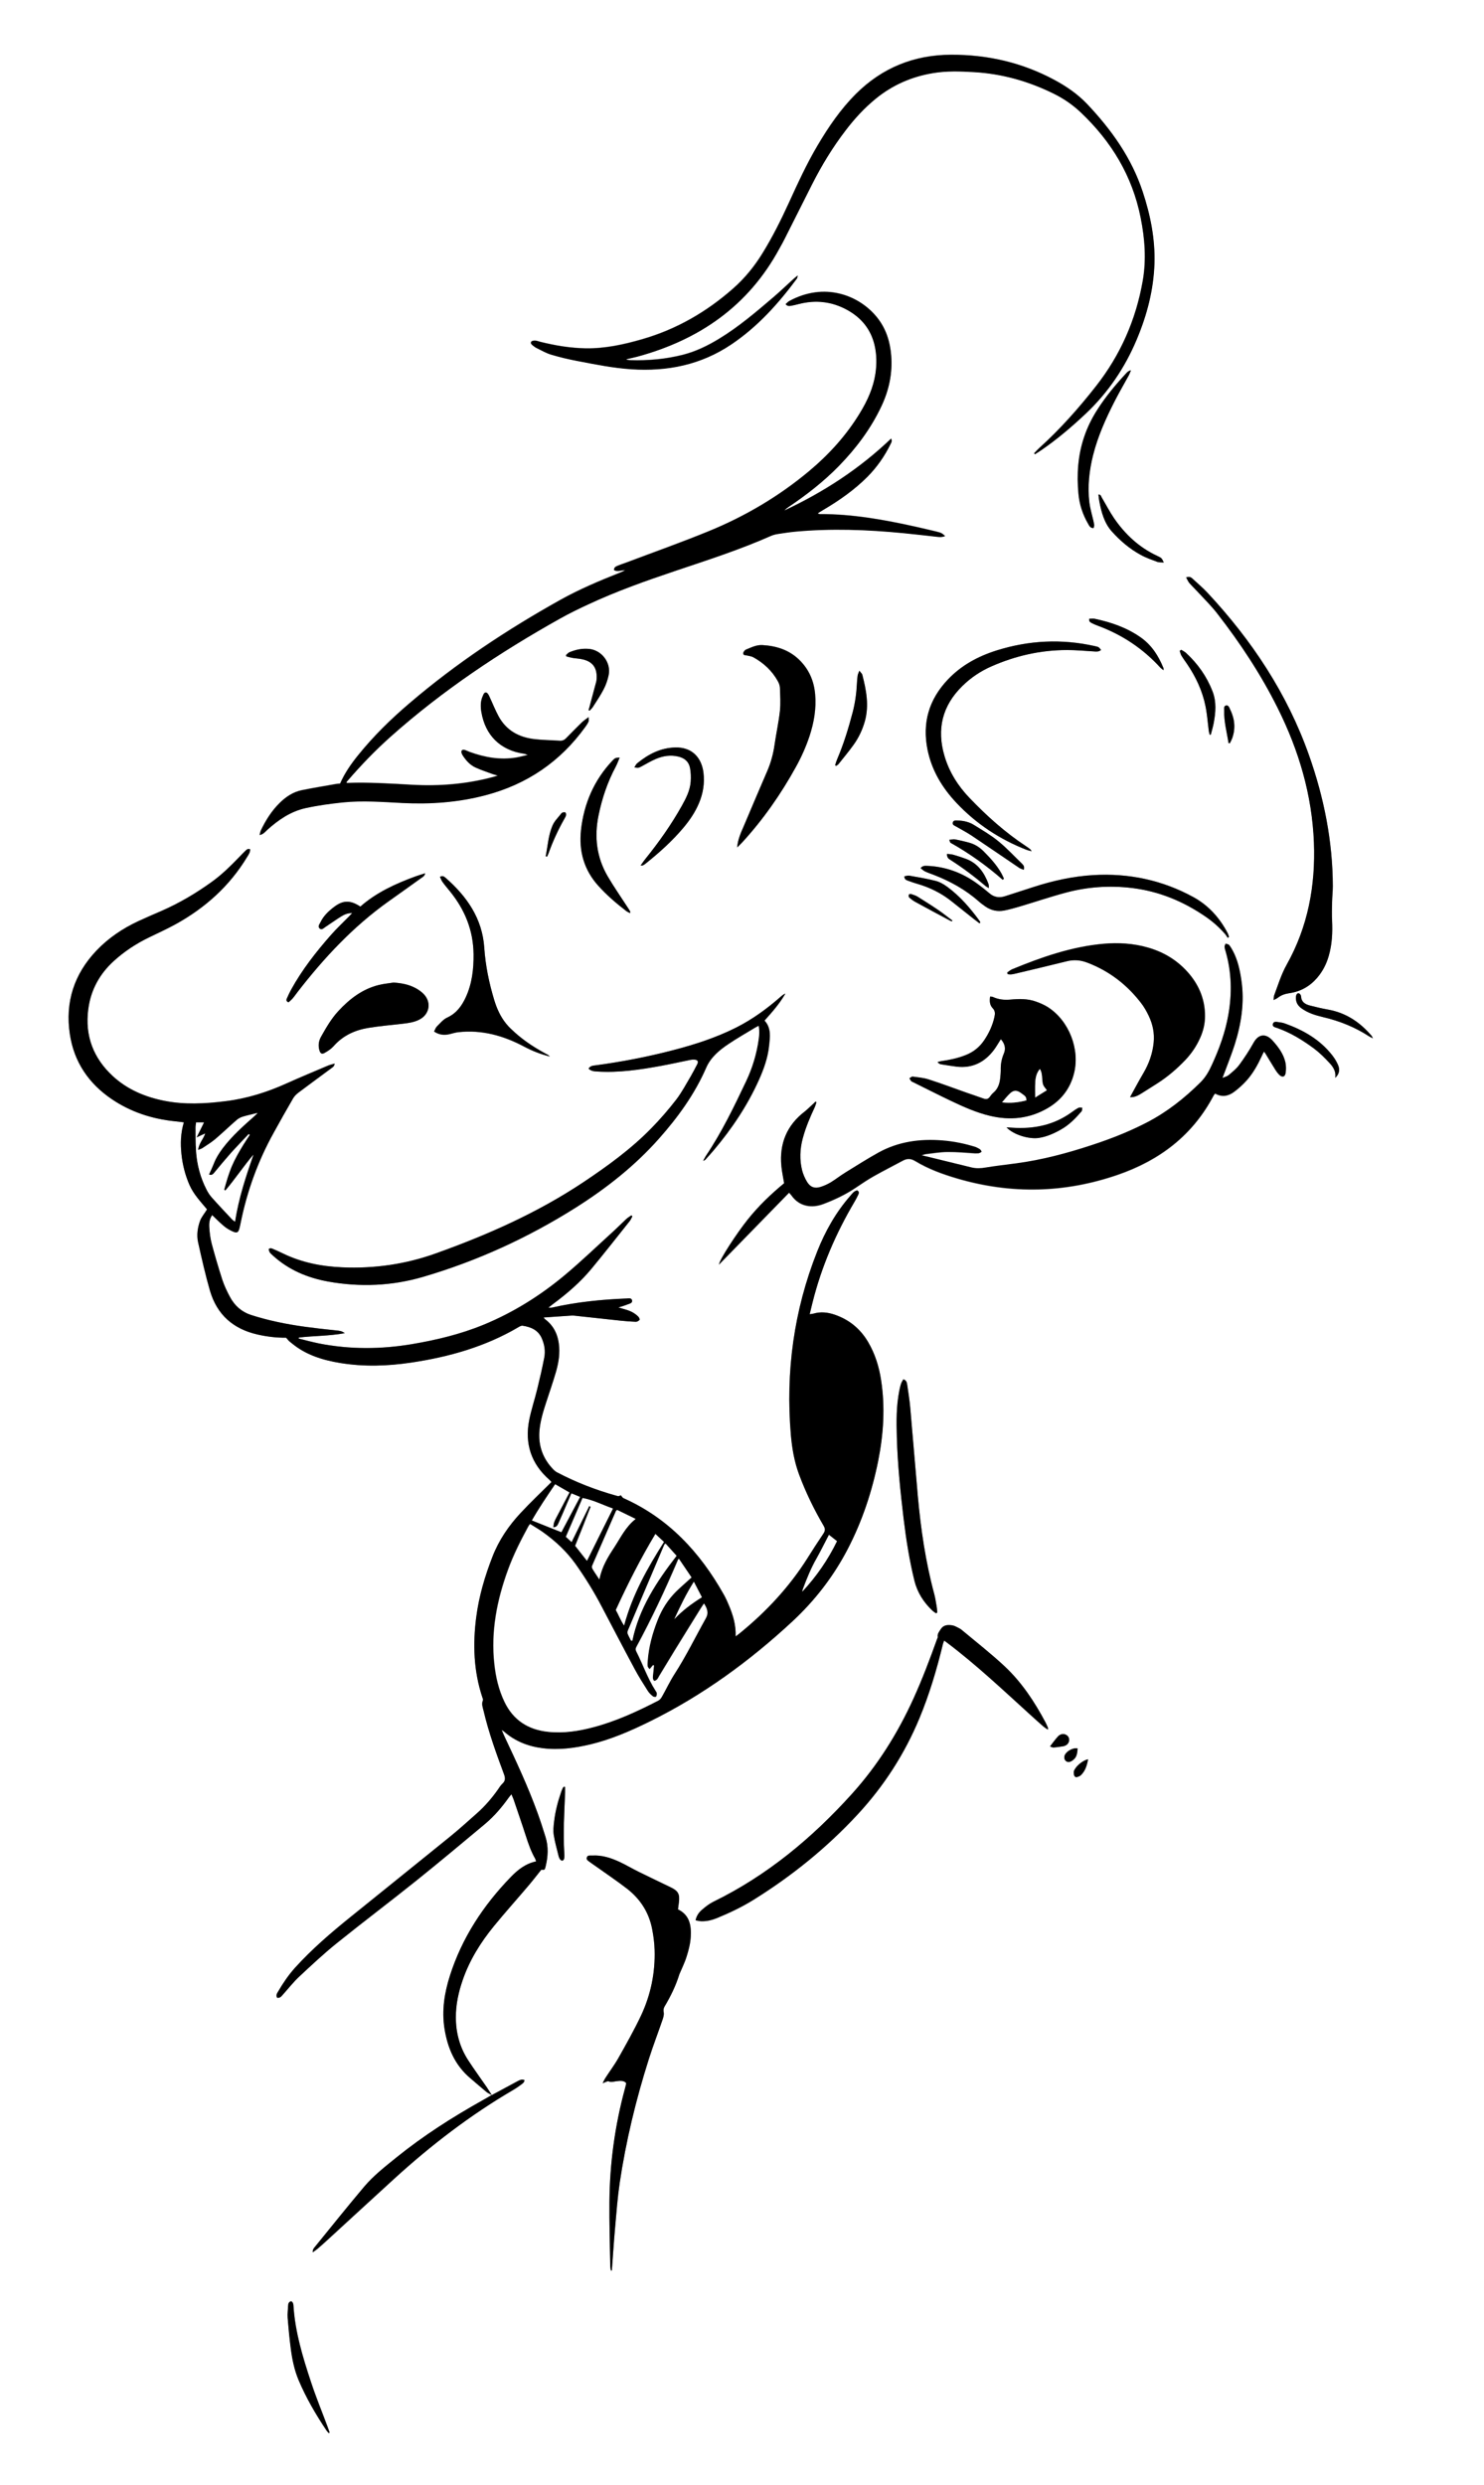 <?xml version="1.0" encoding="utf-8"?>
<!-- Generator: Adobe Illustrator 26.1.0, SVG Export Plug-In . SVG Version: 6.00 Build 0)  -->
<svg version="1.1" id="Layer_1" xmlns="http://www.w3.org/2000/svg" xmlns:xlink="http://www.w3.org/1999/xlink" x="0px" y="0px"
	 viewBox="0 0 1593.8 2668.9" style="enable-background:new 0 0 1593.8 2668.9;" xml:space="preserve">
<rect x="0" y="0" width="1593.8" height="2668.9" fill="#808080" stroke="none"/>
<style type="text/css">
	.st0{fill:#FFFFFF;}
</style>
<g>
	<path class="st0" d="M0,2668.9C0,1779.3,0,889.6,0,0c531.3,0,1062.5,0,1593.8,0c0,889.6,0,1779.3,0,2668.9
		C1062.5,2668.9,531.3,2668.9,0,2668.9z M528.2,2249.9c-3.3,1.9-6.6,3.9-9.9,5.7c-32.2,18.1-63.3,37.8-92,61
		c-12.3,9.9-24.9,19.6-35.1,31.8c-17.9,21.3-35.2,43-52.8,64.5c-1.2,1.4-2.5,2.9-2.4,5.9c2.2-1.6,3.8-2.6,5.3-3.9
		c3.3-2.8,6.5-5.7,9.8-8.7c24.1-22.1,48.1-44.2,72.3-66.3c39.5-36.1,81.8-68.6,128.1-95.6c3-1.7,5.8-3.7,8.6-5.8
		c1.5-1.1,3.2-2.3,3.3-4.7c-3.1-1.3-5.5,0.3-7.9,1.5c-9.2,4.8-18.2,9.8-27.3,14.7c-1.8-2.9-3.6-5.8-5.5-8.6
		c-6.7-9.7-13.7-19.2-20.1-29.2c-9-14-13-29.5-13.1-46c0-13.8,2.9-27,7.4-40c7.4-21.4,19.2-40.3,33.4-57.7
		c12-14.6,24.6-28.7,36.8-43.1c4.8-5.7,9.3-11.6,14.2-17.6c3.6,0.3,3.6,0.3,4.6-3.4c2.6-10.6,3.2-21.2-0.1-31.8
		c-2.7-8.7-5.5-17.3-8.6-25.9c-10.2-28.2-22.9-55.4-35.7-82.5c-0.8-1.7-1.5-3.6-2.8-6.5c1.6,1.1,2.2,1.4,2.6,1.8
		c11.9,10.4,25.9,15.8,41.4,17.8c17.4,2.2,34.4-0.1,51.3-4.1c22.6-5.4,43.7-14.6,64.4-24.9c56.3-27.8,106.5-64.5,152.5-107.1
		c24.3-22.5,44.4-48.5,59.6-78c15.5-29.9,26-61.5,32.6-94.5c5.7-28.7,7.6-57.6,3.1-86.7c-2.2-14.5-6.5-28.3-14-41
		c-8.4-14.2-20.4-24-36-29.3c-7.4-2.5-14.9-3.3-22.5-1.1c-1.1,0.3-2.3,0.4-4.2,0.7c1.1-4.7,2-8.7,3.1-12.7
		c9.6-38.4,25.1-74.3,45.2-108.3c1.4-2.3,2.7-4.8,3.8-7.2c0.8-1.7,1.3-3.5-1-4.8c-3.5,0.6-5.4,3.5-7.5,5.9
		c-15.5,17.7-26.9,38-35.5,59.7c-25.1,63.3-34,129-28.3,196.8c1.2,14.5,3.7,28.9,8.8,42.6c7.1,19.1,16,37.4,26.3,55
		c2,3.4,1.9,5.6-0.2,8.7c-5.9,8.7-11.6,17.6-17.2,26.5c-19.5,30.9-44.1,57.2-72.3,80.2c-1.3,1.1-2.7,2-4.7,3.6
		c0.4-12.3-2.8-22.7-7-32.8c-1.7-4.2-3.6-8.4-5.8-12.3c-25.5-45.3-59.3-81.9-107.7-103.4c-1.1-0.5-1.9-2-2.8-3.1
		c-2.4,1.2-2.4,1.1-5.1,0.4c-21.9-6.1-43-14.3-63.2-24.9c-1.6-0.8-3-2-4.3-3.3c-11.2-11.7-16.2-25.6-14.8-41.8
		c1-11,4.3-21.3,7.7-31.7c3.3-10,6.7-20,9.7-30.1c2.7-8.9,4.4-18,3.8-27.4c-0.8-12.1-5-22.6-15.1-30.2c-0.6-0.4-1-1.1-1.7-1.9
		c10.5-0.7,20.5-1.4,30.4-2.1c0.9-0.1,1.8,0,2.7,0.1c16.6,1.8,33.2,3.7,49.8,5.4c5.4,0.6,10.9,1.1,16.3,1.2c1.3,0,3.1-1,3.9-2.1
		c0.4-0.6-0.6-2.7-1.5-3.6c-3.5-3.5-7.9-5.8-12.7-7.2c-2.6-0.7-5.1-1.5-8.5-2.5c3.8-1.3,6.7-2.1,9.6-3.2c2.2-0.9,5.8-1.3,5-4.6
		c-0.7-2.7-3.9-1.9-6.2-1.8c-26.9,1.1-53.6,3.8-79.9,9.8c-0.9,0.2-1.8,0-3.7,0c2.2-1.7,3.6-2.8,5-3.9c15.1-11.2,29.3-23.4,41.3-37.9
		c13.9-16.8,27.4-34,40.9-51c1.3-1.6,2-3.5,3-5.3c-0.4-0.3-0.8-0.7-1.1-1c-1.8,1.3-3.8,2.4-5.4,3.9c-4.9,4.6-9.7,9.3-14.6,13.9
		c-16.9,15.4-33.4,31.3-51,46c-26.5,22.1-55.5,40.4-87.5,53.6c-24.8,10.2-50.7,16.5-77.1,20.9c-33.3,5.6-66.5,5.8-99.7-0.7
		c-7.4-1.5-14.7-3.5-22-5.3c0.1-0.4,0.1-0.7,0.2-1.1c16.2-1.9,32.7-1.6,49.4-4.7c-3.9-2.4-4.1-2.4-10.9-3.1c-20.8-2.2-41.5-4.5-62-9
		c-9.4-2-18.7-4.5-27.8-7.4c-10.1-3.2-17.7-10-22.7-19.4c-3.1-5.9-6.1-12-8.2-18.4c-4.2-12.8-8-25.7-11.4-38.7
		c-1.5-5.7-2.3-11.8-2.6-17.7c-0.3-4.3,0.2-8.9,3.1-13.1c4.4,4.2,8.3,8.2,12.6,11.8c2.9,2.4,6.2,4.4,9.7,5.9c4.5,1.9,5.8,1,7-3.6
		c0.5-1.9,0.9-3.9,1.3-5.8c6.9-34.1,18.6-66.4,35.5-96.8c6.9-12.4,13.8-24.8,20.9-37c1.4-2.4,3.6-4.5,5.9-6.2
		c11.7-8.9,23.6-17.5,35.5-26.3c1.3-1,2.9-1.9,3.1-4.7c-2.9,0.9-5.3,1.4-7.6,2.4c-14.5,6.2-29.1,12.2-43.5,18.7
		c-21.3,9.7-43.4,16.6-66.7,19.4c-21.7,2.6-43.4,3.8-65.1-0.5c-20.7-4.1-39.7-12.2-55.3-26.5c-20.9-19.2-30.1-43.3-26.4-71.7
		c2.7-20.6,12.1-37.9,27.4-51.9c11.4-10.4,24.1-18.7,37.9-25.4c9.6-4.7,19.4-9.1,28.8-14.3c31.6-17.4,57.7-40.9,76.5-72
		c1.6-2.6,3.4-5.1,3.3-8.3c-2.4-1.1-3.8,0.4-5.1,1.6c-2.3,2.1-4.4,4.4-6.5,6.6c-9.2,9.6-18.6,18.9-29.5,26.7
		c-17,12.2-34.9,22.9-54.2,31.3c-8.3,3.6-16.7,7.2-24.9,11c-16.8,7.8-32,18-44.8,31.5c-24.1,25.3-33.9,55.6-28.6,90.1
		c4.5,29.6,20.2,52.6,44.8,69.4c20.6,14,43.5,21.4,68.2,23.9c3,0.3,6,0.7,9.4,1.1c-3.5,11.6-3.7,22.8-2.6,34.1
		c1.2,11.5,4,22.5,8.6,33.1c4.5,10.4,12.4,18.5,18.9,26.3c-2.9,4.7-6,8.2-7.5,12.3c-2.7,7.4-3.8,15.4-2.1,23.1
		c3.8,17.4,7.7,34.8,12.7,51.8c7.5,25.9,25,41.4,51.3,47.2c10.2,2.3,20.4,3.5,30.5,3.4c1.2,1.3,2,2.5,3.1,3.5c1,1,2.3,1.8,3.4,2.8
		c15.1,12.4,33.1,17.8,51.9,20.9c25.4,4.2,50.7,3.3,76-0.5c40.7-6,79.9-17.1,115.6-38.3c1.2-0.7,2.8-1.5,4-1.3
		c9,1.4,16.8,4.6,20.7,13.8c2.8,6.5,3.9,13.4,2.6,20.3c-2.2,11.6-4.9,23.1-7.7,34.5c-2.7,10.9-6.3,21.7-8.5,32.7
		c-5,25.4,2.1,47.1,21.8,64.3c0.9,0.8,1.6,1.7,2.1,2.3c-11.2,11.2-22.5,21.8-33,33.1c-12.9,13.8-23.4,29.2-30.3,46.9
		c-8.3,21.1-14.6,42.7-17.5,65.1c-3.8,29.2-2.8,58,6.6,86.2c0.3,1,1,2.3,0.6,3.1c-1.8,4.1-0.1,7.9,0.8,11.7
		c5.4,23,13.5,45.3,21.7,67.4c1.6,4.2,1.8,7.4-1.7,10.6c-1.9,1.7-3.2,4-4.6,6c-6.6,9.4-14.1,18.1-22.7,25.7c-9.5,8.4-19,17-28.8,25
		c-35.5,28.9-71.3,57.5-106.9,86.3c-20.9,16.9-41.3,34.4-59.5,54.4c-7.1,7.9-13,16.6-18.3,25.7c-1.1,1.9-2.7,4-1,6.6
		c3.1,0.6,4.6-1.7,6.3-3.5c5.8-6.3,11-13.1,17.2-19c13.1-12.3,26.3-24.6,40.3-35.9c28.3-22.8,57.3-44.7,85.7-67.4
		c24.8-19.9,49.2-40.3,73.6-60.7c9.8-8.2,18.1-17.9,25.5-28.3c0.8-1.1,1.7-2.2,3-3.7c0.9,2.2,1.7,3.8,2.3,5.5
		c4.4,13.1,9,26.1,13.2,39.3c2.7,8.3,5.6,16.5,9.9,24.2c0.5,0.9,0.7,1.9,1.1,3.1c-11.3,2.4-19.7,9.1-27.2,16.8
		c-29.4,30.5-52.3,65.1-65.3,105.7c-5.9,18.5-9,37.5-5.9,57c3.3,20.9,11.2,39.4,27.8,53.4c5.8,4.9,11.5,10,17.4,14.8
		C524.3,2248,526.3,2248.8,528.2,2249.9z M371.9,840.5c0.5-0.8,0.7-1.3,1-1.7c14.6-16.9,30-33.1,46.8-48
		c55.5-49.4,116.9-90.3,181.6-126.6c10-5.6,20.3-10.6,30.6-15.4c30.1-14.1,61.5-25.1,93-35.8c34.7-11.7,69.7-23,103.3-37.8
		c2.5-1.1,5.2-1.7,7.9-2.1c5.9-1,11.8-1.9,17.8-2.4c38.9-3.7,77.7-2.2,116.4,1.6c12.3,1.2,24.5,2.7,36.8,4c2.7,0.3,5.3,0.2,8-0.8
		c-3.1-3-4.2-3.6-9.2-4.8c-7.4-1.8-14.8-3.5-22.3-5.2c-33.9-7.5-68-13.7-102.9-13.6c-0.7,0-1.4-0.3-2.3-0.6c0.4-0.6,0.5-0.7,0.7-0.8
		c1.7-1,3.4-2,5.1-3.1c17.1-10.1,33.3-21.4,47.4-35.5c10.2-10.3,18.4-22,24.8-35c0.8-1.6,2.2-3.3,0.7-6.1
		c-34,32.5-72.5,57.5-114.6,77.2c1.3-1.6,2.9-2.7,4.5-3.8c19.3-13.1,37.7-27.3,54-44c18.7-19.1,34.5-40.2,45.9-64.6
		c8-17.1,11.8-35.1,10.3-54c-1.2-15-5.5-28.8-15.1-40.8c-19.4-24.2-56.7-38.3-94.4-17.7c-1.4,0.8-2.6,2.2-3.9,3.3
		c2.3,2.6,4.5,1.8,6.6,1.6c2.5-0.4,5-1,7.4-1.7c18.2-4.7,35.7-2.8,52.2,6.3c15.2,8.4,25.5,20.8,29.4,38c2.3,10,2.4,20.2,0.9,30.3
		c-2.2,15.4-8.6,29.2-16.6,42.3c-14.6,24-33.1,44.5-54.6,62.5c-32.3,27-68.2,48.3-107.1,64.2c-29.5,12.1-59.7,22.8-89.6,34.1
		c-3.1,1.2-6.2,2.1-9.2,3.4c-1.9,0.8-4.1,1.7-3.7,4.7c4,2,7.9-0.2,11.8,0c-1.9,1.1-3.8,2-5.8,2.8c-21.8,8.6-43.4,17.7-63.9,29.2
		c-57.2,31.9-111.7,68-161.6,110.7c-20.1,17.1-38.9,35.5-55.5,56.1c-7.5,9.3-14.3,19.1-19.3,30.4c-1.5,0.2-3.1,0.3-4.7,0.5
		c-12.1,2.2-24.3,4.1-36.4,6.6c-9.3,1.9-17,7-23.8,13.7c-8.7,8.5-15,18.6-20.2,29.5c-0.6,1.3-0.9,2.9-1.4,4.9c4.1-0.8,6-3.5,8.2-5.5
		c12.1-10.8,25.3-19.9,41.2-23.4c13.1-2.8,26.5-4.7,39.8-6.1c21.4-2.3,42.8-0.5,64.2,0.6c30.1,1.5,59.9-0.6,89.1-8.3
		c44.6-11.7,80.5-36.1,107.4-73.5c1.3-1.8,2.5-3.6,3.4-5.6c0.4-0.9,0.1-2.2,0.1-4.8c-3.2,2.5-5.4,3.9-7.3,5.7
		c-5.7,5.6-11.4,11.3-16.9,17c-1.9,2-4,2.9-6.8,2.7c-9.2-0.6-18.5-0.6-27.7-1.8c-16.4-2-29.8-9.4-37.9-24.3
		c-3.8-7-6.7-14.5-10.1-21.7c-0.7-1.5-1.8-3.6-3.1-3.9c-2.4-0.6-3.1,1.9-3.9,3.7c-2.5,5.5-2.5,11.4-1.5,17.1
		c4.2,25.2,20.6,41.1,45.9,44.8c1,0.1,2,0.7,4,1.3c-4.9,1.1-8.5,2.2-12.3,2.8c-17.3,2.9-34-0.1-50.2-6c-1.9-0.7-3.7-1.7-5.6-2.2
		c-2.5-0.6-3.8,1-3,3.5c0.3,1,0.9,2,1.5,2.9c3.5,5.4,7.9,10.1,13.9,12.7c5.8,2.6,11.8,4.6,17.8,6.8c1.5,0.6,3.1,0.9,5.7,1.6
		c-2.3,0.8-3.4,1.2-4.6,1.5c-28.7,7.7-57.9,10.1-87.5,8.5c-23-1.3-46.1-2.8-69.2-2C373.1,840.9,372.8,840.7,371.9,840.5z
		 M1054.2,1236.8c-1.1-3.1-3.7-3.6-6.1-4.4c-11.8-3.7-23.9-6.2-36.2-7.2c-23.9-1.9-46.9,1.2-68.1,12.8c-12.3,6.7-24,14.2-35.9,21.6
		c-5.4,3.3-10.4,7.3-15.8,10.6c-3.4,2-7.1,3.8-10.9,4.9c-6.4,2-11,0.3-14.5-5.4c-2.3-3.8-4.2-8.1-5.3-12.4
		c-2.9-11.5-2.3-23,0.7-34.5c3.1-11.6,7.8-22.6,12.9-33.5c0.8-1.6,1.2-3.4,1.8-5.2c-0.4-0.2-0.7-0.4-1.1-0.6c-1.5,1.5-3.1,3-4.6,4.4
		c-2.3,2.1-4.4,4.3-6.9,6.2c-19.2,14.8-27.3,34.3-25.1,58.2c0.6,6.1,1.9,12.1,3,18.8c-14.2,11.6-27.6,24.5-39.3,39.2
		c-11.8,14.8-30.1,42.7-30.7,48.1c25.5-26.1,50.3-51.6,75.3-77.2c1.1,1.2,2,2.1,2.7,3.1c8.7,12.2,22.2,13.4,33.6,9.2
		c12.4-4.6,24.4-10.3,35.5-17.8c6.3-4.3,12.7-8.5,19.3-12.3c10.3-5.8,20.8-11.1,31.2-16.7c4.6-2.5,8.5-2.3,13.2,0.5
		c14.1,8.5,29.4,14.1,45.1,18.7c57.9,17,115.4,15.7,172.5-4c44.9-15.5,80.4-42.3,102.8-85c0.4-0.7,1-1.3,1.7-2.2
		c7.5,4.2,14.4,2.7,20.6-2c4.9-3.7,9.5-7.9,13.6-12.5c6.6-7.5,11.5-16.3,15.7-25.4c0.7-1.6,1.5-3.2,2.5-5.1c0.8,1,1.3,1.5,1.6,2
		c3.5,5.7,6.9,11.5,10.5,17.2c1.3,2,2.7,3.9,4.3,5.6c3.3,3.2,6.3,2.4,6.9-2c0.5-3.7,0.5-7.7-0.3-11.3c-2-9.1-7.6-16.4-13.7-23.2
		c-7.3-8.2-15.2-7.3-20.5,2.3c-4.6,8.2-9.8,16.2-15.4,23.8c-3.1,4.2-7.3,7.5-11.3,10.9c-1.5,1.3-3.7,1.7-6.7,3.1
		c1.2-3,1.8-4.6,2.4-6.3c3.6-9.9,7.6-19.7,10.8-29.7c7.1-22.6,10.7-45.6,7.1-69.3c-1.6-10.8-3.9-21.5-9.1-31.2
		c-1.2-2.2-2.5-4.5-4.1-6.4c-0.7-0.9-2.4-1-3.7-1.4c-0.4,1.1-1.2,2.3-1.1,3.4c0.1,1.8,0.8,3.5,1.3,5.3c6.3,22.3,6.8,44.8,2.8,67.5
		c-3.3,18.7-9.7,36.5-17.6,53.7c-3.2,7.1-6.9,13.6-12.6,19.3c-17.2,17-35.8,31.8-57.4,42.9c-18.9,9.8-38.7,17.5-58.9,24.2
		c-26.6,8.7-53.6,16-81.4,19.7c-11,1.5-22,2.7-32.9,4.5c-5.1,0.8-10,1.1-15.1-0.1c-15-3.7-30-7.3-44.9-11c-2.5-0.6-5.1-1.2-8.9-2.1
		c2.5-0.7,3.6-1.3,4.9-1.4c7.7-0.9,15.5-2.3,23.3-2.3c9.8-0.1,19.6,0.9,29.4,1.5C1049.5,1238.6,1051.8,1239,1054.2,1236.8z
		 M672.9,386.3c0.1-0.3,0.1-0.6,0.2-0.9c3.7-0.9,7.4-1.6,11.1-2.6c66.7-18.1,119.4-54.5,152.8-116.3c1.7-3.2,3.5-6.4,5.2-9.6
		c10-19.8,19.9-39.6,29.9-59.4c10.3-20.3,22.1-39.7,36-57.8c9.5-12.5,20.1-23.9,32.2-33.9c18-14.7,38.5-23.7,61.4-27.5
		c14.6-2.4,29.3-1.9,44-1.1c30.4,1.8,59,9.9,86.1,23.3c10.7,5.3,20.3,12,29,20.2c32.8,31.1,55.2,68.1,64.1,112.8
		c4.5,22.5,6.2,45,2.3,67.7c-7.3,42-23.9,79.9-50.3,113.4c-18.5,23.6-38.4,46.1-60.7,66.2c-2,1.8-3.8,3.9-5.7,5.8
		c0.3,0.3,0.6,0.7,0.8,1c1.9-1.2,3.9-2.4,5.8-3.7c17.5-11.9,33.5-25.5,48.9-40c23.9-22.6,41.9-49.2,54.6-79.4
		c11-26.1,18.2-53.3,19.1-81.8c0.8-26.5-4.3-52-12.6-77c-12-36.4-33.6-66.6-59.6-94.1c-10.1-10.7-22-18.9-34.9-25.8
		c-34.8-18.8-72.2-27.3-111.5-27.2c-39.6,0.2-73.8,14-102,42.1c-16.5,16.4-29.5,35.5-41.2,55.4c-11.6,19.6-21,40.2-30.5,60.9
		c-8.5,18.7-17.7,37.1-28.5,54.6c-8.7,14.2-19.1,27-31.6,38c-28.6,25.3-60.9,43.9-97.7,54.5c-19.8,5.7-39.8,10.1-60.5,9.8
		c-16.6-0.2-32.9-3-49-7c-1.8-0.4-3.5-1.2-5.3-1.3c-1.4-0.1-3.6,0.2-4.3,1.1c-1.3,1.9,0.5,3.3,2,4.4c1.2,0.9,2.3,1.8,3.6,2.4
		c5.1,2.4,10,5.4,15.3,7c9.4,2.8,18.9,5.1,28.5,6.9c19.3,3.7,38.5,7.6,58.1,8.9c38.6,2.5,74.6-4.7,107.3-26.7
		c28.2-19,50.4-43.7,70.4-70.7c0.4-0.6,0.4-1.4,1-3.3c-2.1,1.7-3.2,2.6-4.3,3.5c-7.3,6.6-14.3,13.4-21.8,19.8
		c-18.6,15.9-37.3,31.9-58.4,44.7c-12.3,7.5-25.2,13.7-39.2,17.3c-18.5,4.7-37.2,6.3-56.2,5.7C675.6,386.8,674.2,386.5,672.9,386.3z
		 M632.1,1147.6c3,2.9,6.3,2.9,9.5,3.1c23,1.5,45.7-1.9,68.2-6c10.5-1.9,21-4.3,31.5-6.4c1.8-0.3,3.6-0.5,5.4-0.3
		c3.1,0.4,3.8,2.2,2.3,5c-2.2,4.2-4.3,8.4-6.7,12.5c-5.1,8.6-9.7,17.5-15.8,25.4c-8.2,10.6-17.1,20.8-26.4,30.4
		c-21.9,22.5-47.2,40.9-73.2,58.2c-49.3,32.9-103,56.6-158.5,76.5c-32.6,11.7-66.1,16.5-100.6,15c-22.1-1-43.6-5.2-63.7-14.9
		c-3.3-1.6-6.5-3.2-9.9-4.5c-1.7-0.7-3.6-2-5.4-0.1c0.9,3.7,1,3.7,4.6,6.9c16.9,15.4,37.2,23.9,59.4,27.9
		c34.3,6.2,68.5,4.7,101.9-5.1c58.2-17.1,112.9-42.2,164.1-74.5c32.8-20.7,63.2-44.7,89.1-73.9c20.5-23.1,38.4-47.8,50.8-76.3
		c4.9-11.2,14.1-18.8,24-25.4c9.3-6.3,19.1-11.8,28.8-17.7c1-0.6,2-1.1,3.6-1.9c0.9,5.1,0.7,9.6,0.1,14.1
		c-2.2,16-6.7,31.3-13.7,45.8c-13.1,27.4-26.2,54.7-43.2,80c-1,1.4-1.7,3-2.9,5.3c1.4-0.7,2-0.8,2.3-1.2c3-3.4,6.1-6.8,9-10.2
		c19.4-23,36.1-47.8,48.5-75.4c5.3-11.8,9.6-24,11-36.9c1-9.3,2.5-19-4.9-27c8.3-9.2,16.3-18.3,22.4-29c-1.9,0.8-3.4,2-4.9,3.3
		c-14.8,13-30.6,24.5-48.3,33.4c-21.4,10.7-44,18-67,24c-27.6,7.2-55.6,12.6-83.8,16.4C636.8,1144.5,634,1144.5,632.1,1147.6z
		 M1074.9,1116c4.3,4.8,5.6,10,3.2,15.4c-2.5,5.8-3.5,11.8-3.3,18c0.1,2.5-0.3,5.1-0.5,7.6c-0.6,6.3-2.3,12.1-7.4,16.4
		c-1.4,1.2-2.6,2.6-3.6,4.1c-1.8,2.7-4,3.2-7,2.2c-6.3-2.3-12.7-4.3-19-6.6c-13.3-4.7-26.6-9.7-40-14c-5.5-1.8-11.4-2.2-17.1-3
		c-1.1-0.1-2.3,1.1-3.5,1.8c0.6,1,1.1,2.1,1.9,3c0.4,0.5,1.2,0.7,1.9,1.1c13.5,6.7,26.9,13.5,40.5,20c13.6,6.5,27.4,12.6,42.1,16.2
		c21.9,5.3,42.9,3.1,62.5-8.5c14.3-8.4,23.7-20.7,27.8-36.8c6.6-25.9-5.2-56.6-27.7-71.2c-4.1-2.6-8.7-4.6-13.2-6.2
		c-8.9-3.2-18.2-2.9-27.5-2.1c-6.4,0.6-12.6-0.1-18.6-2.8c-0.9-0.4-2-0.3-3-0.5c-0.8,5.2-0.4,9.3,2.7,12.5c2.9,3,2.6,6.1,1.9,9.5
		c-2,9-5.8,17.2-10.9,24.8c-5,7.5-11.7,12.8-20,16.1c-8.5,3.4-17.3,5.2-26.3,6.5c-1.3,0.2-2.6,0.6-3.9,1c1.2,1.5,2.5,2.2,3.8,2.4
		c5.5,0.9,11.1,1.8,16.7,2.5c16.9,2,30.1-4.7,40.1-18C1070.1,1124,1072.2,1120.2,1074.9,1116z M656.1,2438.4
		c0.4-0.1,0.7-0.1,1.1-0.2c1.1-15.4,2.1-30.8,3.5-46.2c1.4-15.9,2.6-31.9,4.9-47.7c6.7-45.2,17.4-89.5,31.3-133
		c4.5-14.2,9.8-28.1,14.7-42.2c0.9-2.5,1.8-5.4,1.3-7.9c-0.4-2.3-0.3-4.3,0.8-6.2c6.5-10.9,12.2-22.3,15.9-34.5
		c0.1-0.2,0.2-0.3,0.2-0.5c2.6-6.4,5.8-12.6,7.8-19.2c2.1-6.7,3.9-13.7,4.3-20.7c0.7-11.9-0.9-23.5-13.7-29.6c0.3-2.6,0.7-5.1,1-7.7
		c1-8.8-0.8-12.1-8.8-16c-11.4-5.5-22.9-11-34.3-16.6c-6.7-3.3-13.1-7.1-19.8-10.3c-9.6-4.6-19.6-7.9-30.4-7.2
		c-2.1,0.1-4.8-0.7-5.6,2.1c-0.7,2.6,1.8,3.7,3.4,5c2.3,1.8,4.7,3.4,7.1,5c10.9,7.8,22.1,15.3,32.7,23.5
		c14.3,11.1,23.6,25.6,27,43.5c1.4,7.3,2.4,14.7,2.6,22.1c0.8,24.8-4.2,48.5-14.7,70.9c-7.3,15.4-15.7,30.3-24.1,45.2
		c-4.2,7.4-9.3,14.3-14,21.5c-1,1.5-1.7,3.2-3,5.7c3-1,5.2-2.5,6.5-2c2.9,1.3,5.3,0.2,7.9-0.1c3.7-0.4,7.6-1.2,10.7,1.6
		c0.1,0.7,0.2,1,0.1,1.4c-0.4,1.6-0.8,3.2-1.2,4.7c-10.8,39.7-16.3,80.1-16.7,121.2c-0.2,23.3,0.5,46.5,0.9,69.8
		C655.4,2435.3,655.9,2436.9,656.1,2438.4z M1081.7,1044.4c0.2,0.5,0.4,1,0.6,1.5c3.2,0.9,6.3,0.1,9.4-0.7c18-4.3,36-8.5,54-13
		c7.8-1.9,15-1.4,22.7,1.6c23,8.9,41.7,23.3,56.8,42.6c3.4,4.4,6.2,9.4,8.7,14.4c4.3,9,6.3,18.6,5.3,28.6c-1.2,11.7-5,22.6-11,32.8
		c-5,8.5-9.6,17.2-14.4,25.9c4.9,0.3,8.7-1.8,12.4-4.1c5.5-3.5,11.1-7,16.6-10.5c11.1-7,21-15.5,30.1-25
		c6.8-7.1,12.3-15.2,16.3-24.3c3.3-7.4,5.1-15.1,5.1-23.2c0-16.9-5.8-31.7-16.4-44.6c-11.9-14.4-27.1-23.9-45.1-29
		c-15.6-4.4-31.5-5.4-47.5-4c-34.4,3.1-66.6,14.3-98.2,27.4C1085.1,1041.8,1083.5,1043.2,1081.7,1044.4z M1125.4,1857.5
		c0.1-1.4,0.2-1.8,0.1-2.1c-0.8-1.8-1.5-3.7-2.5-5.5c-11.8-22.3-25.7-43.3-44.1-60.5c-14.4-13.5-30.1-25.7-45.3-38.4
		c-1.2-1-2.6-2-4.1-2.7c-2.3-1.1-4.6-2.5-7-2.8c-4.7-0.5-9.1-0.6-12.3,4.5c-1.6,2.6-3.5,4.6-3,7.9c0.1,0.8-0.5,1.7-0.8,2.6
		c-7.8,21.5-15.8,42.9-25.3,63.8c-17,37.3-38.5,71.7-66,102.2c-42.7,47.4-91.1,87.6-148.7,115.8c-4.5,2.2-8.6,5.4-12.4,8.7
		c-3.2,2.8-5.8,6.4-6.9,11.3c2.2,0.4,4.1,0.9,6,1c5.9,0.2,11.5-1.2,17-3.4c13.6-5.6,26.9-11.9,39.4-19.7
		c41.1-25.6,78.4-55.8,111.4-91.3c28.3-30.5,50.6-65,66.6-103.5c10.7-25.9,18.7-52.7,25.3-79.9c0.3-1.1,0.8-2.2,1.3-3.6
		c1.3,0.9,2.1,1.5,3,2.2c31.5,23.8,60.2,50.9,89.4,77.4c4.7,4.3,9.5,8.5,14.2,12.7C1121.9,1855.2,1123.4,1856.1,1125.4,1857.5z
		 M1273.9,620.1c1.2,2.1,2,4.1,3.3,5.7c2.8,3.3,6,6.3,9,9.5c7.1,7.8,14.7,15.2,21.2,23.5c24.7,31.8,46.8,65.2,64.8,101.3
		c22.8,45.6,37,93.5,39,144.6c1.8,46.3-6.4,90.5-29.3,131.3c-5.9,10.6-9.3,22-13.5,33.2c-0.4,1.2-0.3,2.5-0.5,4.7
		c2.2-1.2,3.6-1.7,4.6-2.5c3.7-2.9,7.7-4.2,12.4-4.9c11.9-1.7,21.9-7.3,29.8-16.5c5.9-6.9,9.9-14.7,12.4-23.4
		c3.6-12.4,4.2-25,3.6-37.8c-0.3-6.7-0.2-13.4,0-20.1c0.1-5.6,0.8-11.2,0.8-16.9c-0.1-48.5-9.6-95.4-25.6-140.9
		c-23.3-66.1-61.3-123.3-109-174.4c-4.8-5.2-10.2-9.8-15.5-14.6C1279.7,620.4,1277.9,618.6,1273.9,620.1z M791.7,910.1
		c2.3-2.3,3.9-3.7,5.3-5.3c22.7-24.8,41.8-52.1,58-81.5c5.8-10.5,10.7-21.5,14.5-32.9c4.8-14.6,7.4-29.6,6-45.1
		c-1.3-14.5-6.8-27-17.4-37.1c-11-10.5-24.4-14.6-39.1-15.5c-6.4-0.4-12,2.5-17.7,4.8c-1.4,0.6-3,2.6-3,4c-0.1,2.4,2.5,2,4.2,2.4
		c2.3,0.6,4.7,0.8,6.7,1.9c11.1,6.1,20,14.4,26.2,25.5c1.2,2.2,2.2,4.7,2.3,7.1c0.3,8.3,0.9,16.8,0,25c-1.3,12.1-3.9,24-5.7,36
		c-1.4,10-4,19.5-8,28.8c-8.6,19.6-16.9,39.4-25.2,59.1C795.7,894.3,792.5,901.2,791.7,910.1z M1182.5,698c-2.4-3.2-2.5-3.3-7.1-4.3
		c-35.4-7.9-70.3-6.1-104.9,4.7c-20.1,6.3-38.1,16-52.7,31.5c-20.2,21.4-27.5,46.4-21.6,75.3c4.5,22,15.6,40.5,30.8,56.7
		c21.4,22.7,46.8,39.5,75.9,50.8c1.4,0.5,2.9,0.8,5.1,1.4c-0.9-1.2-1.1-1.8-1.5-2.1c-1.4-1.1-2.9-2.2-4.4-3.2
		c-22.5-14.7-42.3-32.5-60.8-51.9c-12.3-12.9-21.7-27.7-26.9-45c-8.6-29-2.4-54.1,19.3-75.4c9.1-8.9,19.4-15.8,31-20.9
		c25.9-11.5,53-17.6,81.4-17.6c9.6,0,19.2,1,28.8,1.5C1177.5,699.8,1180.2,700,1182.5,698z M988.7,932.3c1.6,1.2,3,2.6,4.6,3.4
		c2.9,1.4,6,2.5,9.1,3.6c17.9,6.9,34.5,16.1,49,28.9c2,1.8,4.3,3.4,6.5,5c6.2,4.4,13.2,6,20.7,4.5c5.5-1.1,10.9-2.6,16.3-4.2
		c16.9-5,33.5-10.7,50.6-15.2c22.8-6,46.1-7.5,69.7-4.8c29.4,3.4,55.7,14.4,79.9,31.1c7.5,5.2,14.3,11.2,20.3,18.1
		c1.2,1.3,2.1,2.9,3.1,4.4c0.5-0.4,0.9-0.7,1.4-1.1c-0.5-1.3-0.8-2.6-1.4-3.8c-8.5-16.4-20.5-29.8-36.6-38.7
		c-33.4-18.4-69.5-26-107.6-23.8c-22.2,1.3-43.8,6.1-65,13c-10,3.2-20,6.5-30,9.7c-6.1,2-11.7,1.1-16.8-3.2
		c-4.3-3.7-8.7-7.1-13.3-10.5c-15.8-11.5-33.5-18.1-53.1-18.9C993.6,929.8,991,929.4,988.7,932.3z M422.6,1055.2
		c-5.2,0.8-10.4,1.3-15.5,2.5c-17.8,4.4-31.6,14.9-43.8,28.1c-7.6,8.2-13,17.8-18.5,27.4c-2.6,4.5-3.3,9.6-1.8,14.8
		c1,3.4,2.6,4.4,5.6,2.7c3.4-1.9,6.9-4.2,9.5-7.1c10-11.4,22.8-17.3,37.2-19.7c12-2,24.1-3,36.2-4.4c6.5-0.7,13-1.5,18.9-4.6
		c10.3-5.4,13-17.3,5.6-26.2c-2.6-3.1-6.2-5.6-9.8-7.6C439,1057.2,431,1055.7,422.6,1055.2z M590.6,1134.6c-0.6-0.5-1.2-1.1-1.9-1.5
		c-12.7-6.7-24.8-14.3-35.6-24c-3.4-3-6.7-6.1-9.5-9.6c-6-7.4-10-16-12.7-25.1c-5.6-18.5-9.5-37.2-10.8-56.5
		c-2.1-31.4-18.7-55.1-41.6-75.1c-1.5-1.3-3.1-2.4-6-1c1,2,1.7,4,2.9,5.7c2.5,3.4,5.2,6.5,7.8,9.8c16,19.7,25.1,41.9,25.4,67.5
		c0.2,16-1.6,31.5-8.3,46.2c-4.3,9.4-10,17.4-20.1,22c-4.2,1.9-7.5,6.1-11,9.5c-1.3,1.3-1.9,3.3-3,5.4c5.7,3.8,11.2,4.2,17.1,2.7
		c3-0.8,5.9-1.7,9-2c25.3-2.8,48.5,3.7,70.6,15.5C571.7,1128.6,580.8,1132.3,590.6,1134.6z M1005.2,1732.5c0.5-0.2,0.9-0.5,1.4-0.7
		c-0.2-2.1-0.2-4.3-0.6-6.4c-0.8-4.6-1.5-9.3-2.7-13.9c-9.3-34.5-14.4-69.7-17.6-105.2c-2.8-31.5-5.3-63-8.1-94.5
		c-0.7-8.1-2-16.2-3.2-24.3c-0.4-2.3-0.5-5.2-4.2-6.3c-0.8,1.5-1.9,2.9-2.4,4.5c-0.8,2.6-1.4,5.3-2,7.9c-3.2,16.3-3.1,32.9-2.6,49.4
		c0.8,29.5,3.8,58.7,7.3,88c2.7,22.4,6.2,44.6,11.6,66.5c3.1,12.8,10,23.3,19.4,32.2C1002.6,1730.8,1004,1731.6,1005.2,1732.5z
		 M387,973.6c-10.7-7.1-18.4-7-28.1,0.3c-6,4.5-11.4,9.6-14.7,16.5c-1,2.2-3.4,4.6-0.8,6.8c2.3,1.9,4.3-0.6,6.2-1.8
		c5.6-3.7,11-7.6,16.8-11.2c3.3-2.1,6.9-3.8,11.8-3.6c-1.4,1.5-2.3,2.5-3.3,3.5c-6.5,6.6-13.2,13-19.4,19.9
		c-16.1,18.3-31.1,37.5-42.9,58.9c-1.7,3-3.1,6.1-4.5,9.3c-0.7,1.5-0.9,3.2,1.8,4.2c1.4-1.3,3.1-2.6,4.4-4.2
		c1.9-2.2,3.6-4.6,5.3-6.9c28.4-36.7,59.7-70.3,97.7-97.3c11.7-8.3,23.3-16.7,35-25c1.6-1.2,3.8-2,4.3-5.2
		c-3.9,1.3-7.4,2.3-10.7,3.5C424.7,949.1,404.2,958.4,387,973.6z M665.5,813.6c-4.9,0.2-4.8,0.3-8,3.6
		c-19.6,20.9-30.4,45.9-33.5,74.1c-2.5,22.7,3.2,43.2,18.9,60.4c9.1,10,19.3,18.7,29.9,26.9c1.1,0.8,2.4,1.3,3.9,2.1
		c0-1.1,0.2-1.7,0-2c-0.9-1.6-1.9-3.1-2.9-4.6c-7.1-11-14.6-21.7-21.2-33c-11.8-20.3-14.5-42.2-9.8-65.2
		c3.7-18.5,9.7-36.1,18.6-52.7C662.9,820.3,663.9,817.3,665.5,813.6z M688,929.5c1.6,0,2,0.1,2.2,0c0.9-0.5,1.9-1,2.8-1.7
		c14.9-11.9,29.2-24.6,41.4-39.3c6.5-7.9,12.2-16.3,16.2-25.7c4.5-10.6,6.3-21.6,4.9-33c-2-16.1-12.2-27.5-30.3-27
		c-15.9,0.4-29,7.3-40.9,17c-1.2,1-1.9,2.7-3,4.4c4.4,0.7,4.4,0.6,7.9-1.2c5-2.6,9.8-5.6,15-7.8c7.8-3.4,16-4.6,24.5-2.6
		c6.6,1.6,11.2,5.6,12.4,12.3c0.9,4.7,1,9.8,0.7,14.6c-0.7,9.4-4.9,17.8-9.5,25.9c-11.3,20.2-24.6,39-39.1,57
		C691.5,924.4,690.1,926.6,688,929.5z M1174.4,567.1c1.6-3.2,0.2-5.7-0.4-8.3c-1.4-6.4-3.4-12.7-4.2-19.1c-2-17.2-0.2-34.1,4-50.8
		c5.2-20.7,14-40.1,23.7-59c4.7-9,9.8-17.8,14.7-26.8c0.9-1.7,1.5-3.6,2.3-5.4c-2.2,0.5-3.5,1.5-4.6,2.7
		c-11.6,12.5-22.6,25.6-31.8,40.1c-5.8,9.1-10.5,18.7-13.9,28.9c-6.7,19.8-8,40.2-6.1,60.8c1.1,11.6,4.6,22.4,10.4,32.4
		C1169.8,564.7,1170.8,567.2,1174.4,567.1z M353,2612.9c0.4-0.2,0.8-0.3,1.2-0.5c-0.8-2.3-1.7-4.7-2.5-7
		c-5.8-15.6-12.2-31.1-17.4-46.9c-8.9-26.9-17.2-53.9-19-82.5c-0.1-1.1-0.3-2.2-0.7-3.1c-0.4-0.7-1.3-1.7-1.9-1.6
		c-0.9,0.1-1.9,0.9-2.4,1.7c-0.5,0.9-0.6,2.1-0.7,3.1c-0.3,4.3-0.9,8.7-0.5,13c0.8,10.8,1.9,21.7,3.3,32.5
		c1.5,11.7,3.8,23.2,8.4,34.2c8.1,19.1,18.5,37,30,54.2C351.3,2611.1,352.2,2611.9,353,2612.9z M896.9,821.8
		c0.4,0.2,0.8,0.5,1.2,0.7c0.8-0.6,1.9-1.1,2.5-1.9c5.5-7,11.2-13.8,16.4-21c5.4-7.6,9.3-15.9,11.9-25c4.7-17,1.5-33.5-2.7-49.9
		c-0.3-1.3-1.7-2.4-3.2-4.4c-0.9,2.5-1.7,3.8-1.8,5.1c-0.4,2.9-0.7,5.8-0.8,8.7c-0.5,10.4-1.9,20.6-4.5,30.6
		c-4.5,17.2-9.7,34.2-16.7,50.6C898.2,817.4,897.6,819.7,896.9,821.8z M632.1,762.6c0.4,0.2,0.7,0.4,1.1,0.6
		c1.1-1.3,2.5-2.5,3.4-3.9c4-6.3,8.2-12.4,11.6-19c2.5-4.8,4.3-10,5.4-15.3c2.7-13.3-7.4-26.7-20.8-28.1c-7.4-0.8-14.4,0.8-21.2,3.5
		c-1.4,0.6-2.5,2.1-3.8,3.1c0.1,0.5,0.2,0.9,0.3,1.4c2.2,0.5,4.3,1.2,6.5,1.6c3.4,0.6,6.9,0.7,10.2,1.4c11.5,2.3,16.6,9.1,15.9,20.9
		c-0.1,1.1-0.1,2.2-0.4,3.2c-2.2,8.2-4.4,16.4-6.6,24.6C633.3,758.6,632.7,760.6,632.1,762.6z M1099.5,934.1
		c1.2-3.7-0.6-5.2-2.1-6.7c-8.3-8.1-16.3-16.6-25.3-24c-8-6.5-17-11.7-25.7-17.2c-5.3-3.3-11.3-4.8-17.6-5c-2.1,0-4.9-0.7-5.6,2.1
		c-0.7,2.7,2.1,3.4,3.9,4.5c5.5,3.2,11.2,6.1,16.4,9.6c17.1,11.4,33.9,23,50.9,34.5C1095.8,932.9,1097.5,933.3,1099.5,934.1z
		 M1268.6,697.8c-0.5,0.4-1,0.8-1.6,1.2c0.6,1.7,0.9,3.6,1.9,5.2c1.9,3.1,4,6,6.1,9c9.4,13.8,16.4,28.8,19.7,45.2
		c1.8,8.9,2.4,18,3.6,27c0.2,1.2,0.6,2.4,0.9,3.6c0.4,0,0.8,0,1.2,0c1.1-4.2,2.3-8.3,3.1-12.5c2.2-11.4,3.1-22.7-1.2-33.9
		c-6.2-16.1-15.9-29.7-28.5-41.4C1272.3,699.8,1270.4,698.9,1268.6,697.8z M1249.9,604.1c-2.2-4.7-2.2-4.9-7.1-7.2
		c-19.3-9-34.3-23-46.2-40.3c-4.9-7.2-8.9-14.9-13.3-22.4c-0.7-1.2-0.9-3.2-3.5-3.1c0.3,2.7,0.5,5.2,1,7.6
		c2.2,11.7,5.3,23.1,13.5,32.2c8.9,9.9,19,18.5,30.7,24.9c5.7,3.1,11.9,5.3,18,7.6C1244.7,604,1246.9,603.8,1249.9,604.1z
		 M1081,1210.7c7.5,8,24,12.8,34.3,11.3c8.8-1.3,16.7-4.8,24.3-9.2c8.6-4.9,15.5-12,21.9-19.4c0.8-0.9,0.6-2.6,0.8-3.9
		c-1.3,0-2.9-0.5-4,0.1c-2.6,1.3-4.9,3-7.3,4.7c-19.1,13.9-40.7,18.2-63.9,16.7C1085.2,1210.9,1083.1,1210.8,1081,1210.7z
		 M1249.6,719.8c0-1.4,0.2-1.9,0-2.3c-5.3-13.2-12.7-24.8-24.7-33.1c-14.9-10.4-31.6-16.1-49.1-19.8c-1.9-0.4-4,0-5.9,0
		c-0.5,3.2,1.4,3.9,2.9,4.7c2.1,1.1,4.3,2,6.5,2.8c25.8,9.6,48.2,24.4,66.8,44.8C1247,717.8,1248.1,718.5,1249.6,719.8z
		 M1051.9,991.5c0.3-0.2,0.6-0.5,0.9-0.7c-0.3-0.6-0.5-1.3-0.8-1.8c-9.9-13.7-21-26.5-34.7-36.6c-3.7-2.8-8.1-5.2-12.5-6.4
		c-9.3-2.4-18.8-3.9-28.2-5.6c-1.7-0.3-3.6,0.4-5.4,0.7c0.1,3.4,2.1,4,3.9,4.7c3.2,1.2,6.5,2.4,9.8,3.3c13.2,3.8,25.4,9.7,36.2,18.2
		c8.1,6.4,16.2,12.8,24.3,19.3C1047.6,988.2,1049.7,989.8,1051.9,991.5z M1434,1157.5c4.5-4.1,5.2-8.9,3-13.9
		c-1.6-3.6-3.7-7.1-6.1-10.2c-13.3-17-31.3-27.3-51.3-34.4c-2-0.7-4.2-1-6.4-1.3c-2.3-0.3-5.3-1-6.1,1.8c-0.9,3.2,2.3,3.7,4.4,4.4
		c14.6,5.1,27.6,13.1,39.8,22.2c6.1,4.5,11.5,10,16.7,15.6C1431.9,1145.9,1435.2,1150.9,1434,1157.5z M1474.5,1115.1
		c-0.9-1.8-1.1-2.4-1.5-2.9c-12.4-14.5-27.5-24.6-46.6-28c-6.6-1.2-13.2-2.7-19.6-4.4c-5-1.3-9.1-3.7-9.4-9.8c0-0.8-0.5-1.8-1.1-2.4
		c-1.2-1.3-2.6-1.3-3.6,0.2c-0.6,0.9-0.8,2-0.8,3.1c-0.2,4.9,1.7,8.7,5.6,11.7c7.2,5.4,15.5,7.8,24,9.8
		c17.5,4.1,33.9,10.7,48.9,20.5C1471.3,1113.5,1472.3,1114,1474.5,1115.1z M606.9,1919c-0.4-0.1-0.8-0.2-1.1-0.3
		c-0.4,0.4-0.9,0.7-1.1,1.1c-0.6,1.3-1.2,2.6-1.7,4c-3.7,10.4-6.5,21.1-7.8,32.2c-0.6,4.8-1.1,9.8-0.4,14.6
		c1.1,7.5,3.3,14.9,5.1,22.2c0.3,1.4,0.9,2.8,1.7,4c0.5,0.8,1.8,1.6,2.5,1.4c0.8-0.2,1.7-1.4,1.9-2.3c0.3-2.1,0.3-4.3,0.1-6.5
		c-1.4-21.6,0-43.2,0.9-64.7C606.9,1922.9,606.9,1920.9,606.9,1919z M1076.9,944.8c0.5-0.4,0.9-0.8,1.4-1.2
		c-0.9-1.9-1.7-3.8-2.7-5.6c-5.1-9.1-12.1-16.7-19.4-24c-4.5-4.4-9.7-7.6-15.8-9.2c-4.9-1.3-9.8-2.4-14.8-3.4
		c-1.7-0.3-3.6,0.2-6,0.5c0.7,1.6,0.8,2.8,1.4,3.2C1040.9,916.3,1059.5,929.6,1076.9,944.8z M1017.1,917c-0.3,4.4,2.2,5.6,4.2,6.9
		c13,8.3,25.2,17.6,36.9,27.5c0.9,0.8,2,1.3,3.6,2.3c-0.1-1.9,0.1-3.2-0.3-4.3c-4.5-12.3-11.6-22.5-24.6-27.2
		c-4.2-1.5-8.5-3-12.9-4.2C1022,917.3,1019.7,917.3,1017.1,917z M1319.4,797.9c0.5,0.1,1,0.3,1.4,0.4c0.9-1.8,1.9-3.6,2.6-5.5
		c3.8-10.7,2.6-21-2.3-31c-0.9-1.9-1.6-4.7-4.3-4.1c-2.8,0.6-1.9,3.4-2,5.5C1314.3,774.9,1317.7,786.3,1319.4,797.9z M586.1,919.5
		c0.4,0.2,0.9,0.3,1.3,0.5c0.5-1.1,1.1-2.1,1.5-3.2c4.6-13.2,10.5-25.8,17.4-37.9c0.6-1.1,1.3-2.2,1.5-3.4c0.2-0.9,0-2.3-0.6-2.9
		c-0.6-0.5-1.9-0.3-2.9-0.1c-0.6,0.1-1.3,0.7-1.7,1.3c-3.2,4.2-7.2,8-9.2,12.6C588.9,896.9,588.3,908.4,586.1,919.5z M1022.5,989.4
		c0.1-0.3,0.2-0.6,0.4-0.8c-5.1-3.8-10-7.7-15.2-11.3c-7.3-5-14.8-9.7-22.3-14.4c-2.1-1.3-4.6-2-7-2.8c-0.7-0.2-2.2,0.2-2.3,0.7
		c-0.3,0.9-0.3,2.4,0.3,2.9c2,1.8,4.1,3.5,6.5,4.8c12.5,6.8,25.1,13.5,37.7,20.3C1021.1,989.1,1021.9,989.2,1022.5,989.4z
		 M1127.7,1875.5c1.9,0.6,3,1.3,4,1.2c3.4-0.3,6.8-0.8,10.2-1.3c1-0.2,2.1-0.6,3-1.1c4.1-2.4,4.6-7.7,1.1-10.5c-2.8-2.3-7-2-9.8,1.1
		C1133.3,1868,1130.8,1871.6,1127.7,1875.5z M1168.6,1889.3c-4.9,0.9-11.6,6.1-14.2,10.8c-0.5,0.9-1.1,2-1.1,3c0,1.5,0,3.4,0.9,4.5
		c1.3,1.8,3.3,0.7,5,0c0.6-0.3,1.3-0.7,1.8-1.2C1165.7,1901.7,1167.4,1895.8,1168.6,1889.3z M1157.3,1877.6
		c-5.5-0.9-13,3.7-14.1,8.4c-0.9,3.8,2.1,7.2,5.8,6.1c2.2-0.7,4.4-2.4,5.8-4.3C1156.8,1884.8,1157.2,1881.1,1157.3,1877.6z"/>
	<path d="M528.2,2249.9c-1.9-1.1-3.9-1.9-5.6-3.2c-5.9-4.9-11.6-9.9-17.4-14.8c-16.6-14-24.5-32.5-27.8-53.4
		c-3.1-19.5,0-38.5,5.9-57c13-40.6,35.8-75.3,65.3-105.7c7.5-7.8,15.9-14.5,27.2-16.8c-0.4-1.2-0.6-2.2-1.1-3.1
		c-4.4-7.6-7.2-15.8-9.9-24.2c-4.2-13.1-8.8-26.2-13.2-39.3c-0.6-1.7-1.4-3.3-2.3-5.5c-1.2,1.5-2.2,2.6-3,3.7
		c-7.4,10.4-15.7,20.1-25.5,28.3c-24.4,20.4-48.8,40.8-73.6,60.7c-28.3,22.7-57.4,44.6-85.7,67.4c-14,11.3-27.1,23.6-40.3,35.9
		c-6.2,5.8-11.5,12.6-17.2,19c-1.6,1.8-3.1,4.1-6.3,3.5c-1.6-2.6-0.1-4.7,1-6.6c5.3-9.1,11.2-17.8,18.3-25.7
		c18.1-20,38.5-37.5,59.5-54.4c35.6-28.8,71.3-57.4,106.9-86.3c9.9-8,19.3-16.6,28.8-25c8.6-7.6,16.1-16.3,22.7-25.7
		c1.5-2.1,2.8-4.4,4.6-6c3.6-3.2,3.3-6.4,1.7-10.6c-8.2-22.1-16.3-44.4-21.7-67.4c-0.9-3.8-2.6-7.6-0.8-11.7
		c0.4-0.8-0.3-2.1-0.6-3.1c-9.4-28.2-10.4-57.1-6.6-86.2c2.9-22.4,9.3-44,17.5-65.1c6.9-17.7,17.4-33.1,30.3-46.9
		c10.5-11.3,21.8-21.9,33-33.1c-0.5-0.5-1.2-1.5-2.1-2.3c-19.7-17.2-26.8-38.9-21.8-64.3c2.2-11,5.8-21.7,8.5-32.7
		c2.8-11.5,5.5-23,7.7-34.5c1.3-6.9,0.2-13.8-2.6-20.3c-3.9-9.2-11.8-12.4-20.7-13.8c-1.3-0.2-2.8,0.6-4,1.3
		c-35.8,21.2-74.9,32.2-115.6,38.3c-25.3,3.8-50.6,4.6-76,0.5c-18.9-3.1-36.8-8.5-51.9-20.9c-1.1-0.9-2.3-1.7-3.4-2.8
		c-1-1-1.9-2.2-3.1-3.5c-10.2,0.1-20.4-1.1-30.5-3.4c-26.3-5.9-43.8-21.4-51.3-47.2c-4.9-17.1-8.8-34.5-12.7-51.8
		c-1.7-7.7-0.6-15.7,2.1-23.1c1.5-4.1,4.6-7.6,7.5-12.3c-6.4-7.8-14.3-15.9-18.9-26.3c-4.6-10.6-7.4-21.6-8.6-33.1
		c-1.2-11.3-0.9-22.5,2.6-34.1c-3.4-0.4-6.4-0.7-9.4-1.1c-24.6-2.5-47.6-9.9-68.2-23.9c-24.7-16.8-40.3-39.8-44.8-69.4
		c-5.3-34.5,4.5-64.8,28.6-90.1c12.8-13.4,28-23.6,44.8-31.5c8.2-3.8,16.6-7.4,24.9-11c19.2-8.4,37.2-19,54.2-31.3
		c10.8-7.8,20.2-17.1,29.5-26.7c2.1-2.2,4.3-4.5,6.5-6.6c1.3-1.2,2.6-2.6,5.1-1.6c0.1,3.3-1.8,5.8-3.3,8.3
		c-18.8,31.1-44.9,54.5-76.5,72c-9.4,5.2-19.1,9.6-28.8,14.3c-13.8,6.7-26.5,15-37.9,25.4c-15.4,14-24.8,31.3-27.4,51.9
		c-3.7,28.4,5.5,52.4,26.4,71.7c15.6,14.4,34.6,22.4,55.3,26.5c21.7,4.3,43.4,3.2,65.1,0.5c23.3-2.8,45.3-9.7,66.7-19.4
		c14.4-6.5,29-12.5,43.5-18.7c2.3-1,4.7-1.5,7.6-2.4c-0.2,2.8-1.8,3.7-3.1,4.7c-11.8,8.8-23.7,17.4-35.5,26.3
		c-2.2,1.7-4.5,3.8-5.9,6.2c-7.1,12.2-14.1,24.6-20.9,37c-16.9,30.4-28.6,62.7-35.5,96.8c-0.4,2-0.8,3.9-1.3,5.8
		c-1.2,4.6-2.6,5.5-7,3.6c-3.4-1.5-6.8-3.5-9.7-5.9c-4.3-3.6-8.2-7.6-12.6-11.8c-3,4.2-3.4,8.8-3.1,13.1c0.4,6,1.1,12,2.6,17.7
		c3.5,13,7.3,25.9,11.4,38.7c2.1,6.3,5,12.5,8.2,18.4c5,9.4,12.6,16.1,22.7,19.4c9.1,2.9,18.5,5.4,27.8,7.4c20.4,4.5,41.2,6.8,62,9
		c6.7,0.7,7,0.7,10.9,3.1c-16.7,3.1-33.2,2.8-49.4,4.7c-0.1,0.4-0.1,0.7-0.2,1.1c7.3,1.8,14.6,3.8,22,5.3
		c33.2,6.5,66.4,6.3,99.7,0.7c26.4-4.5,52.3-10.7,77.1-20.9c32-13.2,61.1-31.4,87.5-53.6c17.5-14.7,34-30.6,51-46
		c5-4.5,9.7-9.3,14.6-13.9c1.6-1.5,3.6-2.6,5.4-3.9c0.4,0.3,0.8,0.7,1.1,1c-1,1.8-1.7,3.8-3,5.3c-13.6,17.1-27,34.2-40.9,51
		c-12,14.5-26.2,26.7-41.3,37.9c-1.4,1.1-2.8,2.2-5,3.9c1.8,0,2.8,0.2,3.7,0c26.3-6,53-8.7,79.9-9.8c2.3-0.1,5.5-0.9,6.2,1.8
		c0.8,3.3-2.8,3.7-5,4.6c-2.8,1.2-5.8,2-9.6,3.2c3.4,1,6,1.7,8.5,2.5c4.8,1.4,9.1,3.7,12.7,7.2c0.9,0.9,2,3,1.5,3.6
		c-0.8,1.1-2.6,2.1-3.9,2.1c-5.4-0.2-10.9-0.7-16.3-1.2c-16.6-1.8-33.2-3.6-49.8-5.4c-0.9-0.1-1.8-0.1-2.7-0.1
		c-10,0.7-19.9,1.3-30.4,2.1c0.7,0.8,1.1,1.4,1.7,1.9c10.1,7.6,14.3,18,15.1,30.2c0.6,9.4-1.2,18.5-3.8,27.4
		c-3,10.1-6.4,20.1-9.7,30.1c-3.4,10.4-6.7,20.7-7.7,31.7c-1.4,16.2,3.5,30.1,14.8,41.8c1.2,1.3,2.7,2.5,4.3,3.3
		c20.2,10.6,41.3,18.8,63.2,24.9c2.7,0.8,2.7,0.8,5.1-0.4c1,1.1,1.7,2.5,2.8,3.1c48.3,21.5,82.2,58.1,107.7,103.4
		c2.2,3.9,4.1,8.1,5.8,12.3c4.2,10.1,7.4,20.5,7,32.8c2-1.5,3.4-2.5,4.7-3.6c28.2-23,52.8-49.4,72.3-80.2
		c5.6-8.9,11.3-17.8,17.2-26.5c2.1-3.1,2.2-5.4,0.2-8.7c-10.3-17.6-19.2-35.9-26.3-55c-5.1-13.7-7.5-28.1-8.8-42.6
		c-5.7-67.7,3.2-133.5,28.3-196.8c8.6-21.7,20-42,35.5-59.7c2.1-2.4,3.9-5.3,7.5-5.9c2.3,1.3,1.8,3.1,1,4.8
		c-1.2,2.5-2.5,4.9-3.8,7.2c-20.1,34-35.6,69.9-45.2,108.3c-1,4-1.9,8-3.1,12.7c1.9-0.3,3-0.4,4.2-0.7c7.6-2.2,15.1-1.4,22.5,1.1
		c15.6,5.3,27.6,15.1,36,29.3c7.5,12.7,11.8,26.5,14,41c4.5,29.1,2.6,58-3.1,86.7c-6.6,32.9-17.1,64.6-32.6,94.5
		c-15.3,29.5-35.4,55.5-59.6,78c-45.9,42.6-96.1,79.2-152.5,107.1c-20.7,10.2-41.8,19.5-64.4,24.9c-16.9,4-33.9,6.3-51.3,4.1
		c-15.5-1.9-29.5-7.4-41.4-17.8c-0.5-0.4-1-0.7-2.6-1.8c1.3,3,2,4.8,2.8,6.5c12.7,27.1,25.5,54.3,35.7,82.5
		c3.1,8.5,5.9,17.2,8.6,25.9c3.3,10.5,2.7,21.2,0.1,31.8c-0.9,3.7-1,3.7-4.6,3.4c-4.8,6-9.3,11.9-14.2,17.6
		c-12.2,14.4-24.9,28.5-36.8,43.1c-14.2,17.4-26,36.3-33.4,57.7c-4.5,13-7.4,26.2-7.4,40c0,16.6,4.1,32.1,13.1,46
		c6.4,9.9,13.4,19.4,20.1,29.2c1.9,2.8,3.7,5.8,5.5,8.6C528,2250,528.2,2249.9,528.2,2249.9z M729.1,1674c-0.8,1-1.3,1.3-1.5,1.8
		c-13.4,31.6-28,62.7-44.4,92.9c-0.9,1.6-0.9,3-0.1,4.6c7.1,13.9,12.1,28.8,20.6,42.1c0.6,0.9,1.4,1.9,1.5,2.9
		c0.1,1.3-0.1,2.9-0.9,3.8c-0.4,0.5-2.6,0.3-3.4-0.4c-2.1-1.7-4.1-3.7-5.6-5.9c-4.8-7.5-9.6-15-13.8-22.9
		c-12.2-22.7-24.1-45.6-36.1-68.4c-8.2-15.6-17.5-30.6-27.7-45c-9.5-13.3-21.3-24.3-34.5-33.8c-4.5-3.2-9.3-6-14.2-9.1
		c-0.9,1.3-1.5,2-1.9,2.8c-8.2,15-15.9,30.3-21.7,46.3c-11.9,32.6-18.5,66.1-14.7,101c1.5,14.2,4.7,27.9,10.9,40.9
		c9.4,19.6,25.3,29.8,46.6,32.1c16.7,1.8,33-0.8,49-5c24.4-6.5,47.1-17,69.4-28.5c1.6-0.8,3-2.6,3.9-4.2c4.6-8,8.5-16.5,13.5-24.3
		c12.4-19.3,22.5-39.9,33.6-59.8c3.4-6,1.5-10.5-1.8-15.9c-1.3,2-2.4,3.6-3.5,5.3c-9.4,15.1-18.7,30.3-28.1,45.4
		c-5.5,9-10.9,18-16.4,27c-0.8,1.2-1.3,2.7-2.3,3.7c-0.8,0.8-2.2,1.8-3.1,1.6c-0.7-0.1-1.6-1.9-1.6-2.9c-0.1-2.2,0.3-4.3,0.5-6.5
		c0.2-2.4,0.5-4.8,0.7-7.2c-0.3-0.1-0.6-0.1-0.9-0.2c-1.1,1.3-2.2,2.6-3.8,4.4c-0.9-1.3-1.9-2.2-2.1-3.2c-0.3-1.8-0.2-3.6,0-5.4
		c1.1-15.4,5.1-30,10.7-44.3c4.6-11.7,11.1-22,20-30.8c4.1-4.1,8.6-7.9,12.9-11.8c1-1,2.1-1.9,3.5-3.2
		C738.1,1687.3,733.7,1680.7,729.1,1674z M242.1,1278.5c-0.5-0.2-0.9-0.5-1.4-0.7c1.2-4.1,2.2-8.2,3.5-12.2
		c1.4-4.3,2.9-8.6,4.6-12.8c1.7-4,3.7-7.9,5.7-11.7c2.1-4,4.5-7.9,6.9-11.8c2.2-3.5,4.5-7,6.8-10.5c-0.4-0.3-0.7-0.6-1.1-0.8
		c-6.5,6.9-13,13.6-19.3,20.6c-6,6.8-11.8,13.8-17.6,20.8c-1.5,1.8-2.9,3.2-5.8,2c1.7-3.8,3.6-7.5,5-11.3c2.4-6.2,5.8-11.7,9.7-16.9
		c9.7-12.9,21.6-23.5,33.6-34.1c1.1-0.9,2.1-2,3.9-3.8c-6.2,1.5-11.2,2.6-16,4.1c-2.3,0.7-4.7,2-6.5,3.6c-7.7,6.7-15,13.8-22.7,20.3
		c-4.3,3.6-9.1,6.6-13.8,9.7c-1.2,0.8-2.8,1.2-4.9,2.1c0.8-7.1,5.5-11.5,7.6-17.7c-3.2,1.5-5.8,2.6-9.3,4.3c2.9-6,5.4-11.1,8-16.2
		c-3,0-5.6,0-8.4,0c-0.2,2-0.5,3.6-0.5,5.2c0.1,8.5-0.1,17.1,0.5,25.6c1.1,14.6,4.7,28.7,11.5,41.7c1.5,2.9,3.3,5.6,5.5,8.1
		c7.1,8,14.5,15.8,21.8,23.6c0.8,0.8,1.8,1.4,3,2.3c3.9-25.1,11.6-48.5,19.7-71.8C261.6,1252.6,252.6,1266.1,242.1,1278.5z
		 M630.4,1676.1c9.3-18.8,18.4-37.2,27.8-56.1c-10.8-3.7-21-9.2-32.6-11.3c-6,14-11.8,27.6-17.9,41.6c1.7,1.6,3.7,3.4,6.1,5.6
		c6.6-13.4,12.8-26,18.9-38.6c0.5,0.2,1.1,0.5,1.6,0.7c-5.4,14-10.9,28-16.6,42C622.1,1665.6,626.3,1671,630.4,1676.1z
		 M602.9,1645.4c6.6-12.4,13.3-24.9,20.1-37.8c-3.2-1.3-5.9-2.5-9.2-3.8c-1.5,3.5-2.8,6.6-4.2,9.7c-3.2,7.3-6.2,14.7-9.5,21.9
		c-1,2.2-1.9,4.8-5.9,4.8c0.4-2.2,0.4-4.1,1.1-5.8c1.1-2.9,2.6-5.6,4.1-8.3c4-7.7,8-15.4,12.2-23.3c-5.2-3-10.2-5.8-15.3-8.8
		c-8.9,13.1-17.5,25.7-24.9,38.8C582.1,1637.1,592.5,1641.3,602.9,1645.4z M703.9,1647.4c-15.9,26.5-29.6,53.5-42.4,81.6
		c2.7,4.7,4.8,10.4,8.8,16.6c8.9-33.3,25-61.7,42.8-89.7C709.9,1653,706.9,1650.2,703.9,1647.4z M643.7,1696.1
		c2.7-13.7,9.2-24.2,16-34.5c6.8-10.4,12.1-21.9,22.9-30.4c-7.3-3.6-13.7-6.7-19.7-9.6c-0.9,0.6-1.1,0.7-1.2,0.8
		c-8.5,19.6-17.1,39.2-25.6,58.8c-0.4,1-0.3,2.6,0.2,3.5C638.3,1688.3,640.7,1691.6,643.7,1696.1z M677.7,1761.8c0.5,0,1,0,1.4,0.1
		c7.2-34.8,26.1-63.4,47.5-91.1c-4.2-4.7-8-8.9-11.8-13.1c-0.8,0.7-1.2,0.8-1.3,1.1c-13.1,30.7-26.1,61.4-39.1,92.2
		c-0.4,1.1-0.6,2.6-0.2,3.6C675.2,1757,676.5,1759.4,677.7,1761.8z M890.3,1648.3c-4.4,8.5-8.5,16.8-13.1,24.8
		c-6,10.4-10.5,21.5-14.7,32.7c-0.4,1.1-0.6,2.3-1,3.4c15.3-16.3,27.7-34.4,37.3-54.2C895.8,1652.7,893.1,1650.6,890.3,1648.3z
		 M724.3,1738.7c8.7-9.2,18.7-16.7,29.5-23.4c-3-5.7-5.6-10.8-8.6-16.6C736.8,1711.9,730.5,1725.2,724.3,1738.7z"/>
	<path d="M371.9,840.5c0.9,0.2,1.2,0.4,1.5,0.4c23.1-0.8,46.1,0.7,69.2,2c29.6,1.7,58.8-0.7,87.5-8.5c1.2-0.3,2.4-0.8,4.6-1.5
		c-2.6-0.7-4.2-1-5.7-1.6c-5.9-2.2-12-4.2-17.8-6.8c-6-2.6-10.3-7.3-13.9-12.7c-0.6-0.9-1.2-1.9-1.5-2.9c-0.8-2.5,0.6-4.1,3-3.5
		c1.9,0.5,3.7,1.5,5.6,2.2c16.3,5.9,32.9,8.9,50.2,6c3.7-0.6,7.4-1.7,12.3-2.8c-2-0.7-3-1.2-4-1.3c-25.3-3.6-41.7-19.5-45.9-44.8
		c-1-5.8-1-11.6,1.5-17.1c0.8-1.8,1.5-4.3,3.9-3.7c1.3,0.3,2.4,2.4,3.1,3.9c3.4,7.2,6.3,14.7,10.1,21.7
		c8.2,14.9,21.5,22.3,37.9,24.3c9.2,1.1,18.5,1.1,27.7,1.8c2.8,0.2,4.9-0.8,6.8-2.7c5.6-5.7,11.2-11.4,16.9-17
		c1.9-1.8,4.1-3.3,7.3-5.7c0,2.6,0.3,3.9-0.1,4.8c-0.9,2-2.1,3.8-3.4,5.6c-27,37.5-62.8,61.8-107.4,73.5c-29.3,7.7-59,9.8-89.1,8.3
		c-21.4-1.1-42.8-2.8-64.2-0.6c-13.3,1.4-26.7,3.2-39.8,6.1c-16,3.5-29.2,12.6-41.2,23.4c-2.2,2-4,4.7-8.2,5.5
		c0.6-2,0.8-3.5,1.4-4.9c5.2-10.9,11.6-21,20.2-29.5c6.7-6.6,14.4-11.8,23.8-13.7c12.1-2.5,24.3-4.4,36.4-6.6
		c1.6-0.3,3.2-0.4,4.7-0.5c4.9-11.3,11.8-21.1,19.3-30.4c16.6-20.6,35.4-39,55.5-56.1c49.9-42.6,104.4-78.7,161.6-110.7
		c20.5-11.4,42.1-20.5,63.9-29.2c2-0.8,3.9-1.6,5.8-2.8c-3.9-0.2-7.8,2-11.8,0c-0.4-3,1.8-3.8,3.7-4.7c3-1.3,6.1-2.3,9.2-3.4
		c29.9-11.3,60-21.9,89.6-34.1C800.8,554.2,836.7,533,869,506c21.5-18,40.1-38.5,54.6-62.5c8-13.1,14.3-27,16.6-42.3
		c1.5-10.2,1.4-20.3-0.9-30.3c-4-17.2-14.2-29.6-29.4-38c-16.5-9.1-34-11-52.2-6.3c-2.5,0.6-4.9,1.3-7.4,1.7c-2,0.3-4.3,1.1-6.6-1.6
		c1.4-1.2,2.5-2.5,3.9-3.3c37.8-20.6,75.1-6.5,94.4,17.7c9.5,11.9,13.9,25.8,15.1,40.8c1.5,18.9-2.3,36.9-10.3,54
		c-11.4,24.3-27.2,45.4-45.9,64.6c-16.3,16.7-34.7,31-54,44c-1.6,1.1-3.2,2.2-4.5,3.8c42.1-19.7,80.7-44.7,114.6-77.2
		c1.5,2.8,0.1,4.4-0.7,6.1c-6.4,13-14.6,24.7-24.8,35c-14.1,14.1-30.3,25.4-47.4,35.5c-1.7,1-3.4,2-5.1,3.1
		c-0.1,0.1-0.2,0.3-0.7,0.8c0.9,0.2,1.6,0.6,2.3,0.6c34.9-0.1,69,6,102.9,13.6c7.4,1.7,14.9,3.4,22.3,5.2c4.9,1.2,6,1.8,9.2,4.8
		c-2.8,1.1-5.4,1.1-8,0.8c-12.3-1.4-24.5-2.8-36.8-4c-38.8-3.8-77.6-5.2-116.4-1.6c-6,0.6-11.9,1.5-17.8,2.4c-2.7,0.4-5.4,1-7.9,2.1
		c-33.6,14.9-68.5,26.1-103.3,37.8c-31.5,10.6-62.8,21.7-93,35.8c-10.4,4.8-20.7,9.8-30.6,15.4c-64.7,36.2-126.1,77.2-181.6,126.6
		c-16.7,14.9-32.2,31-46.8,48C372.6,839.1,372.4,839.6,371.9,840.5z"/>
	<path d="M1054.2,1236.8c-2.3,2.2-4.7,1.8-7,1.6c-9.8-0.6-19.6-1.6-29.4-1.5c-7.8,0.1-15.5,1.4-23.3,2.3c-1.2,0.1-2.4,0.7-4.9,1.4
		c3.8,0.9,6.4,1.5,8.9,2.1c15,3.7,30,7.3,44.9,11c5,1.2,10,1,15.1,0.1c10.9-1.8,21.9-3,32.9-4.5c27.8-3.7,54.8-10.9,81.4-19.7
		c20.2-6.6,40-14.4,58.9-24.2c21.5-11.1,40.2-25.9,57.4-42.9c5.8-5.7,9.4-12.2,12.6-19.3c7.9-17.2,14.4-35,17.6-53.7
		c4-22.7,3.5-45.2-2.8-67.5c-0.5-1.7-1.1-3.5-1.3-5.3c-0.1-1.1,0.7-2.3,1.1-3.4c1.2,0.5,2.9,0.6,3.7,1.4c1.6,1.9,2.9,4.2,4.1,6.4
		c5.2,9.8,7.5,20.4,9.1,31.2c3.6,23.7,0,46.8-7.1,69.3c-3.2,10-7.1,19.8-10.8,29.7c-0.6,1.7-1.3,3.3-2.4,6.3c3-1.3,5.2-1.8,6.7-3.1
		c4-3.4,8.2-6.7,11.3-10.9c5.6-7.6,10.8-15.5,15.4-23.8c5.3-9.6,13.2-10.4,20.5-2.3c6.1,6.8,11.6,14.1,13.7,23.2
		c0.8,3.6,0.8,7.6,0.3,11.3c-0.6,4.4-3.6,5.2-6.9,2c-1.7-1.6-3.1-3.6-4.3-5.6c-3.6-5.7-7-11.5-10.5-17.2c-0.4-0.6-0.8-1.1-1.6-2
		c-1,2-1.8,3.5-2.5,5.1c-4.2,9.1-9.1,17.9-15.7,25.4c-4,4.6-8.7,8.8-13.6,12.5c-6.2,4.7-13.1,6.2-20.6,2c-0.7,0.8-1.3,1.4-1.7,2.2
		c-22.5,42.7-58,69.5-102.8,85c-57,19.7-114.5,21-172.5,4c-15.7-4.6-31.1-10.2-45.1-18.7c-4.6-2.8-8.6-2.9-13.2-0.5
		c-10.4,5.6-20.9,10.9-31.2,16.7c-6.6,3.7-13,8-19.3,12.3c-11.1,7.5-23,13.1-35.5,17.8c-11.4,4.2-24.9,3-33.6-9.2
		c-0.7-1-1.6-1.9-2.7-3.1c-25,25.6-49.8,51.1-75.3,77.2c0.6-5.3,18.9-33.3,30.7-48.1c11.7-14.7,25.2-27.6,39.3-39.2
		c-1.1-6.6-2.5-12.7-3-18.8c-2.2-23.9,5.9-43.5,25.1-58.2c2.4-1.9,4.6-4.1,6.9-6.2c1.6-1.4,3.1-2.9,4.6-4.4c0.4,0.2,0.7,0.4,1.1,0.6
		c-0.6,1.7-1.1,3.5-1.8,5.2c-5.1,10.9-9.8,21.9-12.9,33.5c-3.1,11.4-3.6,23-0.7,34.5c1.1,4.3,3,8.6,5.3,12.4
		c3.5,5.7,8.1,7.4,14.5,5.4c3.8-1.2,7.5-2.9,10.9-4.9c5.4-3.3,10.4-7.3,15.8-10.6c11.9-7.3,23.7-14.9,35.9-21.6
		c21.2-11.6,44.3-14.7,68.1-12.8c12.4,1,24.4,3.4,36.2,7.2C1050.4,1233.2,1053.1,1233.7,1054.2,1236.8z"/>
	<path d="M672.9,386.3c1.4,0.2,2.7,0.5,4.1,0.6c19,0.6,37.7-1.1,56.2-5.7c14.1-3.5,26.9-9.8,39.2-17.3c21-12.8,39.7-28.7,58.4-44.7
		c7.5-6.4,14.5-13.2,21.8-19.8c1-1,2.2-1.8,4.3-3.5c-0.6,1.9-0.6,2.7-1,3.3c-20,27-42.2,51.7-70.4,70.7
		c-32.7,22-68.7,29.2-107.3,26.7c-19.6-1.3-38.9-5.2-58.1-8.9c-9.6-1.8-19.2-4.1-28.5-6.9c-5.3-1.6-10.3-4.6-15.3-7
		c-1.3-0.6-2.5-1.5-3.6-2.4c-1.4-1.1-3.3-2.5-2-4.4c0.7-0.9,2.8-1.2,4.3-1.1c1.8,0.1,3.5,0.9,5.3,1.3c16.1,4,32.3,6.7,49,7
		c20.8,0.3,40.8-4.1,60.5-9.8c36.7-10.6,69.1-29.3,97.7-54.5c12.5-11,22.9-23.8,31.6-38c10.8-17.5,19.9-35.9,28.5-54.6
		c9.4-20.7,18.9-41.3,30.5-60.9c11.8-19.9,24.8-38.9,41.2-55.4c28.2-28.1,62.3-41.9,102-42.1c39.4-0.2,76.7,8.4,111.5,27.2
		c12.9,7,24.8,15.2,34.9,25.8c26,27.5,47.6,57.7,59.6,94.1c8.3,25,13.4,50.6,12.6,77c-0.9,28.5-8.1,55.7-19.1,81.8
		c-12.7,30.2-30.7,56.8-54.6,79.4c-15.4,14.5-31.4,28.1-48.9,40c-1.9,1.3-3.9,2.5-5.8,3.7c-0.3-0.3-0.6-0.7-0.8-1
		c1.9-2,3.7-4,5.7-5.8c22.3-20.2,42.2-42.6,60.7-66.2c26.3-33.6,43-71.4,50.3-113.4c4-22.7,2.2-45.3-2.3-67.7
		c-8.9-44.7-31.3-81.7-64.1-112.8c-8.6-8.2-18.3-14.9-29-20.2c-27.2-13.5-55.8-21.6-86.1-23.3c-14.7-0.9-29.4-1.4-44,1.1
		c-22.9,3.8-43.4,12.8-61.4,27.5c-12.2,10-22.7,21.4-32.2,33.9c-13.9,18.1-25.7,37.5-36,57.8c-10,19.8-19.9,39.6-29.9,59.4
		c-1.6,3.2-3.4,6.4-5.2,9.6c-33.4,61.8-86.1,98.2-152.8,116.3c-3.7,1-7.4,1.7-11.1,2.6C673,385.7,672.9,386,672.9,386.3z"/>
	<path d="M632.1,1147.6c1.9-3.1,4.7-3.2,7.3-3.5c28.3-3.8,56.2-9.2,83.8-16.4c23.1-6,45.6-13.3,67-24c17.7-8.9,33.5-20.4,48.3-33.4
		c1.4-1.3,3-2.5,4.9-3.3c-6.1,10.7-14.2,19.8-22.4,29c7.4,8.1,5.8,17.7,4.9,27c-1.3,13-5.7,25.1-11,36.9
		c-12.4,27.6-29.1,52.4-48.5,75.4c-2.9,3.5-6,6.8-9,10.2c-0.3,0.3-0.9,0.5-2.3,1.2c1.3-2.3,2-3.9,2.9-5.3c17-25.2,30.2-52.6,43.2-80
		c6.9-14.5,11.5-29.8,13.7-45.8c0.6-4.5,0.9-8.9-0.1-14.1c-1.6,0.8-2.6,1.3-3.6,1.9c-9.6,5.8-19.4,11.4-28.8,17.7
		c-9.9,6.6-19.1,14.3-24,25.4c-12.4,28.5-30.4,53.3-50.8,76.3c-25.9,29.2-56.3,53.1-89.1,73.9c-51.3,32.4-106,57.5-164.1,74.5
		c-33.4,9.8-67.6,11.2-101.9,5.1c-22.2-4-42.4-12.4-59.4-27.9c-3.6-3.3-3.7-3.2-4.6-6.9c1.8-1.9,3.7-0.6,5.4,0.1
		c3.4,1.4,6.6,3,9.9,4.5c20.1,9.8,41.6,14,63.7,14.9c34.5,1.5,68-3.3,100.6-15c55.6-19.9,109.3-43.7,158.5-76.5
		c26-17.4,51.3-35.7,73.2-58.2c9.4-9.6,18.2-19.8,26.4-30.4c6-7.9,10.7-16.8,15.8-25.4c2.4-4.1,4.5-8.3,6.7-12.5
		c1.5-2.8,0.8-4.6-2.3-5c-1.8-0.2-3.6-0.1-5.4,0.3c-10.5,2.1-20.9,4.5-31.5,6.4c-22.5,4.1-45.2,7.5-68.2,6
		C638.4,1150.5,635,1150.5,632.1,1147.6z"/>
	<path d="M1074.9,1116c-2.7,4.2-4.8,8-7.4,11.5c-10,13.3-23.2,20-40.1,18c-5.6-0.7-11.1-1.6-16.7-2.5c-1.3-0.2-2.6-0.9-3.8-2.4
		c1.3-0.3,2.6-0.8,3.9-1c9-1.3,17.8-3.1,26.3-6.5c8.4-3.3,15-8.6,20-16.1c5.1-7.6,8.9-15.8,10.9-24.8c0.8-3.4,1-6.5-1.9-9.5
		c-3.1-3.3-3.5-7.3-2.7-12.5c1,0.1,2.1,0.1,3,0.5c5.9,2.7,12.2,3.4,18.6,2.8c9.3-0.9,18.6-1.1,27.5,2.1c4.6,1.6,9.2,3.6,13.2,6.2
		c22.5,14.6,34.4,45.2,27.7,71.2c-4.1,16.1-13.6,28.4-27.8,36.8c-19.6,11.6-40.6,13.7-62.5,8.5c-14.7-3.5-28.5-9.7-42.1-16.2
		c-13.6-6.5-27-13.3-40.5-20c-0.6-0.3-1.4-0.5-1.9-1.1c-0.8-0.9-1.3-2-1.9-3c1.2-0.6,2.4-1.9,3.5-1.8c5.7,0.8,11.6,1.2,17.1,3
		c13.5,4.3,26.7,9.3,40,14c6.3,2.2,12.7,4.3,19,6.6c3,1.1,5.2,0.6,7-2.2c1-1.5,2.2-2.9,3.6-4.1c5.1-4.3,6.8-10.1,7.4-16.4
		c0.2-2.5,0.5-5.1,0.5-7.6c-0.2-6.3,0.8-12.2,3.3-18C1080.5,1126,1079.2,1120.8,1074.9,1116z M1102.4,1181.7c-0.5-4-0.5-4-5.8-7.8
		c-4.5-3.3-7.8-3.3-11.9,0.4c-2.9,2.7-5.4,5.9-8.5,9.5C1085.5,1184.9,1093.8,1183.9,1102.4,1181.7z M1111.8,1178.6
		c4.3-2.7,8.3-5.2,12.5-7.8c-4.5-5.7-4.5-5.7-5.1-13.2c-0.3-3.1-0.4-6.4-2.4-9.6c-3.6,4.4-4.6,9.1-4.9,14
		C1111.6,1167.1,1111.8,1172.3,1111.8,1178.6z"/>
	<path d="M656.1,2438.4c-0.2-1.5-0.6-3-0.7-4.6c-0.4-23.3-1.1-46.5-0.9-69.8c0.4-41.1,5.9-81.5,16.7-121.2c0.4-1.6,0.8-3.2,1.2-4.7
		c0.1-0.3-0.1-0.7-0.1-1.4c-3.1-2.8-7-2-10.7-1.6c-2.6,0.3-5.1,1.3-7.9,0.1c-1.3-0.6-3.5,1-6.5,2c1.3-2.5,2-4.2,3-5.7
		c4.6-7.2,9.8-14,14-21.5c8.4-14.9,16.8-29.8,24.1-45.2c10.5-22.3,15.5-46.1,14.7-70.9c-0.2-7.4-1.2-14.9-2.6-22.1
		c-3.4-17.9-12.7-32.4-27-43.5c-10.6-8.2-21.8-15.7-32.7-23.5c-2.4-1.7-4.8-3.3-7.1-5c-1.7-1.3-4.2-2.4-3.4-5c0.8-2.8,3.5-2,5.6-2.1
		c10.9-0.7,20.8,2.7,30.4,7.2c6.7,3.2,13.1,7,19.8,10.3c11.4,5.6,22.9,11.1,34.3,16.6c8,3.9,9.9,7.2,8.8,16c-0.3,2.5-0.7,5-1,7.7
		c12.8,6.2,14.4,17.7,13.7,29.6c-0.4,7-2.2,14-4.3,20.7c-2,6.6-5.1,12.8-7.8,19.2c-0.1,0.2-0.2,0.3-0.2,0.5
		c-3.8,12.2-9.4,23.6-15.9,34.5c-1.1,1.8-1.2,3.8-0.8,6.2c0.4,2.5-0.5,5.4-1.3,7.9c-4.8,14.1-10.2,28-14.7,42.2
		c-13.8,43.5-24.5,87.8-31.3,133c-2.3,15.8-3.5,31.8-4.9,47.7c-1.4,15.4-2.3,30.8-3.5,46.2C656.8,2438.2,656.4,2438.3,656.1,2438.4z
		"/>
	<path d="M1081.7,1044.4c1.7-1.1,3.3-2.6,5.2-3.4c31.6-13,63.8-24.3,98.2-27.4c16-1.4,31.9-0.5,47.5,4c18,5.1,33.2,14.6,45.1,29
		c10.6,12.9,16.4,27.7,16.4,44.6c0,8.1-1.8,15.8-5.1,23.2c-4,9.1-9.5,17.2-16.3,24.3c-9.1,9.5-19,17.9-30.1,25
		c-5.5,3.5-11,7-16.6,10.5c-3.7,2.3-7.5,4.4-12.4,4.1c4.8-8.7,9.4-17.4,14.4-25.9c6-10.2,9.8-21,11-32.8c1-10-1-19.6-5.3-28.6
		c-2.4-5.1-5.2-10-8.7-14.4c-15-19.3-33.7-33.7-56.8-42.6c-7.7-3-14.8-3.6-22.7-1.6c-18,4.5-36,8.7-54,13c-3.1,0.7-6.2,1.6-9.4,0.7
		C1082.1,1045.4,1081.9,1044.9,1081.7,1044.4z"/>
	<path d="M1125.4,1857.5c-2-1.4-3.5-2.3-4.8-3.4c-4.8-4.2-9.5-8.4-14.2-12.7c-29.2-26.5-57.8-53.6-89.4-77.4c-0.9-0.6-1.7-1.3-3-2.2
		c-0.5,1.4-1.1,2.5-1.3,3.6c-6.6,27.2-14.5,54-25.3,79.9c-16,38.5-38.3,73-66.6,103.5c-32.9,35.5-70.3,65.7-111.4,91.3
		c-12.5,7.8-25.8,14.1-39.4,19.7c-5.4,2.2-11.1,3.6-17,3.4c-1.9-0.1-3.8-0.6-6-1c1.1-5,3.6-8.5,6.9-11.3c3.8-3.3,7.9-6.5,12.4-8.7
		c57.7-28.2,106-68.5,148.7-115.8c27.5-30.5,49-64.8,66-102.2c9.5-20.9,17.6-42.2,25.3-63.8c0.3-0.9,1-1.8,0.8-2.6
		c-0.5-3.3,1.4-5.3,3-7.9c3.2-5.1,7.6-5.1,12.3-4.5c2.4,0.3,4.8,1.7,7,2.8c1.5,0.7,2.9,1.6,4.1,2.7c15.2,12.7,30.8,24.9,45.3,38.4
		c18.5,17.3,32.3,38.3,44.1,60.5c0.9,1.8,1.7,3.6,2.5,5.5C1125.6,1855.7,1125.5,1856.1,1125.4,1857.5z"/>
	<path d="M1273.9,620.1c4-1.5,5.8,0.3,7.4,1.9c5.2,4.8,10.6,9.4,15.5,14.6c47.6,51,85.6,108.3,109,174.4
		c16.1,45.4,25.5,92.4,25.6,140.9c0,5.6-0.7,11.2-0.8,16.9c-0.1,6.7-0.3,13.4,0,20.1c0.6,12.8,0,25.4-3.6,37.8
		c-2.5,8.7-6.5,16.5-12.4,23.4c-7.9,9.2-17.9,14.8-29.8,16.5c-4.7,0.7-8.7,2-12.4,4.9c-1.1,0.9-2.4,1.3-4.6,2.5
		c0.2-2.2,0.1-3.5,0.5-4.7c4.2-11.2,7.6-22.6,13.5-33.2c22.9-40.8,31.1-85,29.3-131.3c-2-51.1-16.2-99-39-144.6
		c-18-36.1-40.1-69.5-64.8-101.3c-6.4-8.3-14-15.7-21.2-23.5c-2.9-3.2-6.1-6.2-9-9.5C1275.9,624.2,1275.1,622.2,1273.9,620.1z"/>
	<path d="M791.7,910.1c0.8-8.9,4-15.8,7-22.7c8.4-19.7,16.7-39.5,25.2-59.1c4-9.2,6.6-18.8,8-28.8c1.7-12,4.4-24,5.7-36
		c0.9-8.2,0.3-16.7,0-25c-0.1-2.4-1.1-5-2.3-7.1c-6.2-11.1-15.2-19.4-26.2-25.5c-2-1.1-4.4-1.4-6.7-1.9c-1.7-0.4-4.3,0-4.2-2.4
		c0.1-1.4,1.6-3.5,3-4c5.7-2.3,11.3-5.2,17.7-4.8c14.7,0.9,28.2,5,39.1,15.5c10.6,10.2,16.1,22.7,17.4,37.1
		c1.4,15.5-1.2,30.4-6,45.1c-3.8,11.4-8.7,22.4-14.5,32.9c-16.2,29.4-35.3,56.8-58,81.5C795.6,906.3,794,907.8,791.7,910.1z"/>
	<path d="M1182.5,698c-2.3,2-4.9,1.8-7.6,1.6c-9.6-0.6-19.2-1.5-28.8-1.5c-28.4,0-55.5,6.2-81.4,17.6c-11.6,5.1-21.9,12-31,20.9
		c-21.7,21.2-27.9,46.4-19.3,75.4c5.1,17.3,14.5,32.1,26.9,45c18.5,19.3,38.4,37.1,60.8,51.9c1.5,1,3,2.1,4.4,3.2
		c0.4,0.3,0.6,0.8,1.5,2.1c-2.2-0.6-3.7-0.9-5.1-1.4c-29.1-11.3-54.5-28-75.9-50.8c-15.2-16.2-26.3-34.7-30.8-56.7
		c-5.9-28.9,1.4-53.9,21.6-75.3c14.6-15.5,32.7-25.2,52.7-31.5c34.5-10.8,69.5-12.6,104.9-4.7C1180,694.8,1180.1,694.8,1182.5,698z"
		/>
	<path d="M988.7,932.3c2.4-2.9,5-2.5,7.5-2.4c19.6,0.9,37.3,7.4,53.1,18.9c4.6,3.3,9,6.8,13.3,10.5c5.1,4.4,10.7,5.2,16.8,3.2
		c10-3.2,20-6.5,30-9.7c21.2-6.9,42.7-11.7,65-13c38.1-2.2,74.1,5.4,107.6,23.8c16.1,8.9,28.1,22.3,36.6,38.7
		c0.6,1.2,0.9,2.5,1.4,3.8c-0.5,0.4-0.9,0.7-1.4,1.1c-1-1.5-1.9-3.1-3.1-4.4c-6-6.9-12.8-12.9-20.3-18.1
		c-24.2-16.7-50.5-27.6-79.9-31.1c-23.6-2.8-46.9-1.2-69.7,4.8c-17,4.5-33.7,10.2-50.6,15.2c-5.4,1.6-10.8,3.1-16.3,4.2
		c-7.5,1.5-14.4-0.1-20.7-4.5c-2.2-1.6-4.5-3.2-6.5-5c-14.4-12.8-31-22-49-28.9c-3-1.2-6.2-2.2-9.1-3.6
		C991.6,934.9,990.3,933.5,988.7,932.3z"/>
	<path d="M422.6,1055.2c8.4,0.5,16.4,2,23.7,5.9c3.6,1.9,7.2,4.5,9.8,7.6c7.4,8.9,4.7,20.9-5.6,26.2c-5.9,3.1-12.4,3.8-18.9,4.6
		c-12.1,1.4-24.2,2.4-36.2,4.4c-14.5,2.4-27.3,8.4-37.2,19.7c-2.6,2.9-6.1,5.2-9.5,7.1c-3,1.7-4.6,0.7-5.6-2.7
		c-1.6-5.1-0.8-10.2,1.8-14.8c5.4-9.6,10.9-19.2,18.5-27.4c12.2-13.2,26-23.8,43.8-28.1C412.1,1056.5,417.4,1056,422.6,1055.2z"/>
	<path d="M590.6,1134.6c-9.8-2.4-19-6-27.7-10.7c-22.1-11.7-45.4-18.3-70.6-15.5c-3,0.3-6,1.3-9,2c-5.9,1.5-11.4,1.1-17.1-2.7
		c1.1-2.1,1.7-4.1,3-5.4c3.5-3.4,6.8-7.6,11-9.5c10-4.6,15.7-12.5,20.1-22c6.7-14.7,8.5-30.3,8.3-46.2c-0.3-25.6-9.4-47.8-25.4-67.5
		c-2.6-3.2-5.4-6.4-7.8-9.8c-1.2-1.6-1.9-3.6-2.9-5.7c2.9-1.5,4.5-0.3,6,1c22.9,20,39.5,43.7,41.6,75.1c1.3,19.3,5.2,38.1,10.8,56.5
		c2.8,9.1,6.7,17.7,12.7,25.1c2.8,3.5,6.2,6.6,9.5,9.6c10.7,9.6,22.8,17.3,35.6,24C589.4,1133.5,590,1134.1,590.6,1134.6z"/>
	<path d="M1005.2,1732.5c-1.2-0.9-2.6-1.7-3.7-2.7c-9.4-8.9-16.2-19.4-19.4-32.2c-5.4-21.9-8.9-44.2-11.6-66.5
		c-3.5-29.2-6.5-58.5-7.3-88c-0.5-16.5-0.6-33.1,2.6-49.4c0.5-2.7,1.1-5.3,2-7.9c0.5-1.6,1.6-3,2.4-4.5c3.7,1.1,3.8,4,4.2,6.3
		c1.2,8.1,2.5,16.2,3.2,24.3c2.8,31.5,5.3,63,8.1,94.5c3.2,35.5,8.3,70.7,17.6,105.2c1.2,4.5,1.9,9.2,2.7,13.9
		c0.4,2.1,0.4,4.2,0.6,6.4C1006.1,1732,1005.7,1732.2,1005.2,1732.5z"/>
	<path d="M528,2250c9.1-4.9,18.2-9.8,27.3-14.7c2.3-1.2,4.7-2.8,7.9-1.5c0,2.4-1.8,3.5-3.3,4.7c-2.8,2.1-5.6,4-8.6,5.8
		c-46.3,27.1-88.5,59.5-128.1,95.6c-24.1,22-48.2,44.2-72.3,66.3c-3.2,2.9-6.5,5.9-9.8,8.7c-1.5,1.3-3.1,2.3-5.3,3.9
		c-0.1-3,1.2-4.5,2.4-5.9c17.5-21.5,34.9-43.3,52.8-64.5c10.2-12.1,22.8-21.8,35.1-31.8c28.8-23.2,59.8-43,92-61
		c3.3-1.9,6.6-3.8,9.9-5.7C528.2,2249.9,528,2250,528,2250z"/>
	<path d="M387,973.6c17.3-15.2,37.7-24.5,58.9-32.3c3.4-1.2,6.8-2.2,10.7-3.5c-0.5,3.2-2.7,4-4.3,5.2c-11.6,8.4-23.3,16.7-35,25
		c-37.9,27-69.3,60.6-97.7,97.3c-1.8,2.3-3.4,4.7-5.3,6.9c-1.4,1.6-3.1,2.9-4.4,4.2c-2.7-1-2.5-2.7-1.8-4.2c1.4-3.1,2.9-6.3,4.5-9.3
		c11.8-21.5,26.8-40.6,42.9-58.9c6.1-6.9,12.9-13.3,19.4-19.9c1-1,1.9-2,3.3-3.5c-4.8-0.2-8.4,1.6-11.8,3.6
		c-5.7,3.5-11.1,7.5-16.8,11.2c-1.9,1.2-3.9,3.7-6.2,1.8c-2.6-2.2-0.2-4.7,0.8-6.8c3.3-6.9,8.7-12,14.7-16.5
		C368.5,966.6,376.3,966.5,387,973.6z"/>
	<path d="M665.5,813.6c-1.6,3.7-2.6,6.7-4.1,9.5c-8.9,16.6-14.8,34.2-18.6,52.7c-4.7,23.1-2,44.9,9.8,65.2c6.6,11.3,14.1,22,21.2,33
		c1,1.5,2,3,2.9,4.6c0.2,0.4,0,1,0,2c-1.5-0.8-2.8-1.3-3.9-2.1c-10.7-8.2-20.9-16.9-29.9-26.9c-15.7-17.2-21.4-37.7-18.9-60.4
		c3.2-28.2,13.9-53.2,33.5-74.1C660.7,813.9,660.6,813.8,665.5,813.6z"/>
	<path d="M688,929.5c2-2.9,3.5-5.1,5.2-7.2c14.5-18,27.8-36.8,39.1-57c4.5-8.1,8.8-16.4,9.5-25.9c0.4-4.8,0.2-9.8-0.7-14.6
		c-1.2-6.7-5.8-10.7-12.4-12.3c-8.5-2-16.7-0.8-24.5,2.6c-5.2,2.2-10,5.1-15,7.8c-3.5,1.8-3.4,1.9-7.9,1.2c1.1-1.7,1.7-3.4,3-4.4
		c11.9-9.7,24.9-16.6,40.9-17c18.1-0.5,28.3,11,30.3,27c1.4,11.5-0.4,22.4-4.9,33c-4,9.5-9.7,17.9-16.2,25.7
		c-12.3,14.7-26.5,27.4-41.4,39.3c-0.8,0.7-1.8,1.2-2.8,1.7C690,929.6,689.6,929.5,688,929.5z"/>
	<path d="M1174.4,567.1c-3.5,0.1-4.5-2.5-5.7-4.6c-5.8-10-9.4-20.8-10.4-32.4c-1.9-20.7-0.6-41,6.1-60.8
		c3.4-10.2,8.1-19.8,13.9-28.9c9.2-14.5,20.1-27.6,31.8-40.1c1.1-1.2,2.4-2.1,4.6-2.7c-0.8,1.8-1.4,3.7-2.3,5.4
		c-4.9,8.9-10,17.7-14.7,26.8c-9.7,18.9-18.5,38.3-23.7,59c-4.2,16.7-6,33.7-4,50.8c0.8,6.4,2.7,12.7,4.2,19.1
		C1174.5,561.4,1176,563.9,1174.4,567.1z"/>
	<path d="M353,2612.9c-0.8-0.9-1.7-1.8-2.4-2.8c-11.5-17.2-21.9-35-30-54.2c-4.6-11-6.9-22.5-8.4-34.2c-1.4-10.8-2.4-21.6-3.3-32.5
		c-0.3-4.3,0.3-8.7,0.5-13c0.1-1.1,0.1-2.3,0.7-3.1c0.5-0.8,1.5-1.6,2.4-1.7c0.6-0.1,1.5,0.9,1.9,1.6c0.5,0.9,0.7,2.1,0.7,3.1
		c1.8,28.5,10.1,55.6,19,82.5c5.2,15.8,11.6,31.3,17.4,46.9c0.9,2.3,1.7,4.7,2.5,7C353.7,2612.5,353.4,2612.7,353,2612.9z"/>
	<path d="M896.9,821.8c0.7-2.2,1.3-4.4,2.2-6.5c7-16.4,12.2-33.4,16.7-50.6c2.6-10.1,4-20.3,4.5-30.6c0.1-2.9,0.4-5.8,0.8-8.7
		c0.2-1.3,0.9-2.6,1.8-5.1c1.5,2.1,2.9,3.1,3.2,4.4c4.2,16.4,7.5,32.9,2.7,49.9c-2.5,9-6.5,17.4-11.9,25c-5.1,7.2-10.9,14.1-16.4,21
		c-0.6,0.8-1.6,1.3-2.5,1.9C897.7,822.3,897.3,822.1,896.9,821.8z"/>
	<path d="M632.1,762.6c0.6-2,1.2-4,1.7-6c2.2-8.2,4.4-16.4,6.6-24.6c0.3-1,0.3-2.2,0.4-3.2c0.7-11.7-4.4-18.6-15.9-20.9
		c-3.4-0.7-6.8-0.8-10.2-1.4c-2.2-0.4-4.4-1-6.5-1.6c-0.1-0.5-0.2-0.9-0.3-1.4c1.2-1.1,2.3-2.5,3.8-3.1c6.8-2.8,13.8-4.3,21.2-3.5
		c13.4,1.4,23.6,14.8,20.8,28.1c-1.1,5.3-2.9,10.5-5.4,15.3c-3.4,6.6-7.6,12.7-11.6,19c-0.9,1.4-2.3,2.6-3.4,3.9
		C632.8,763,632.5,762.8,632.1,762.6z"/>
	<path d="M1099.5,934.1c-1.9-0.8-3.6-1.3-5-2.2c-17-11.5-33.9-23.1-50.9-34.5c-5.3-3.5-10.9-6.4-16.4-9.6c-1.8-1.1-4.6-1.8-3.9-4.5
		c0.7-2.7,3.5-2.1,5.6-2.1c6.3,0.1,12.3,1.6,17.6,5c8.8,5.5,17.8,10.7,25.7,17.2c9,7.3,16.9,15.9,25.3,24
		C1098.9,928.9,1100.6,930.4,1099.5,934.1z"/>
	<path d="M1268.6,697.8c1.7,1.1,3.7,2,5.2,3.4c12.6,11.6,22.3,25.3,28.5,41.4c4.3,11.1,3.3,22.5,1.2,33.9c-0.8,4.2-2.1,8.4-3.1,12.5
		c-0.4,0-0.8,0-1.2,0c-0.3-1.2-0.7-2.4-0.9-3.6c-1.2-9-1.8-18.1-3.6-27c-3.3-16.4-10.3-31.3-19.7-45.2c-2-3-4.2-5.9-6.1-9
		c-0.9-1.5-1.3-3.4-1.9-5.2C1267.6,698.5,1268.1,698.1,1268.6,697.8z"/>
	<path d="M1249.9,604.1c-3-0.3-5.2,0-7-0.7c-6.1-2.3-12.3-4.4-18-7.6c-11.7-6.4-21.8-15-30.7-24.9c-8.2-9.1-11.2-20.5-13.5-32.2
		c-0.5-2.4-0.7-4.9-1-7.6c2.6-0.1,2.8,1.9,3.5,3.1c4.5,7.5,8.4,15.2,13.3,22.4c11.9,17.3,26.9,31.3,46.2,40.3
		C1247.7,599.2,1247.7,599.4,1249.9,604.1z"/>
	<path d="M1081,1210.7c2.1,0.1,4.2,0.2,6.2,0.4c23.2,1.6,44.8-2.8,63.9-16.7c2.3-1.7,4.7-3.4,7.3-4.7c1-0.5,2.6-0.1,4-0.1
		c-0.3,1.3-0.1,3-0.8,3.9c-6.4,7.4-13.2,14.5-21.9,19.4c-7.6,4.3-15.5,7.9-24.3,9.2C1105.1,1223.5,1088.5,1218.7,1081,1210.7z"/>
	<path d="M1249.6,719.8c-1.5-1.3-2.7-2-3.6-3c-18.6-20.4-40.9-35.2-66.8-44.8c-2.2-0.8-4.4-1.7-6.5-2.8c-1.5-0.8-3.4-1.5-2.9-4.7
		c1.9,0,4-0.4,5.9,0c17.5,3.7,34.2,9.4,49.1,19.8c12,8.4,19.3,19.9,24.7,33.1C1249.8,717.9,1249.6,718.5,1249.6,719.8z"/>
	<path d="M1051.9,991.5c-2.1-1.6-4.3-3.2-6.4-4.9c-8.1-6.4-16.2-12.9-24.3-19.3c-10.9-8.5-23-14.4-36.2-18.2c-3.3-1-6.6-2.1-9.8-3.3
		c-1.8-0.7-3.9-1.3-3.9-4.7c1.7-0.3,3.6-1,5.4-0.7c9.5,1.7,19,3.2,28.2,5.6c4.4,1.1,8.7,3.6,12.5,6.4c13.7,10.1,24.7,22.9,34.7,36.6
		c0.4,0.5,0.6,1.2,0.8,1.8C1052.5,991,1052.2,991.2,1051.9,991.5z"/>
	<path d="M1434,1157.5c1.1-6.6-2.1-11.6-6-15.8c-5.2-5.6-10.6-11-16.7-15.6c-12.3-9.1-25.2-17.1-39.8-22.2c-2.1-0.7-5.3-1.2-4.4-4.4
		c0.8-2.9,3.8-2.1,6.1-1.8c2.2,0.3,4.4,0.6,6.4,1.3c20,7.1,38,17.3,51.3,34.4c2.4,3.1,4.6,6.6,6.1,10.2
		C1439.2,1148.6,1438.5,1153.4,1434,1157.5z"/>
	<path d="M1474.5,1115.1c-2.2-1.1-3.2-1.6-4.2-2.2c-15.1-9.8-31.5-16.4-48.9-20.5c-8.5-2-16.8-4.5-24-9.8c-4-3-5.9-6.8-5.6-11.7
		c0-1,0.3-2.2,0.8-3.1c1-1.5,2.5-1.4,3.6-0.2c0.6,0.6,1,1.6,1.1,2.4c0.3,6.1,4.4,8.5,9.4,9.8c6.5,1.7,13,3.2,19.6,4.4
		c19.2,3.4,34.2,13.5,46.6,28C1473.4,1112.7,1473.6,1113.3,1474.5,1115.1z"/>
	<path d="M606.9,1919c0,1.9,0.1,3.8,0,5.7c-0.8,21.6-2.2,43.1-0.9,64.7c0.1,2.2,0.2,4.4-0.1,6.5c-0.1,0.9-1.1,2.1-1.9,2.3
		c-0.7,0.1-2-0.7-2.5-1.4c-0.8-1.2-1.4-2.6-1.7-4c-1.8-7.4-3.9-14.7-5.1-22.2c-0.7-4.7-0.2-9.8,0.4-14.6c1.3-11,4.1-21.7,7.8-32.2
		c0.5-1.4,1-2.7,1.7-4c0.2-0.4,0.7-0.7,1.1-1.1C606.1,1918.8,606.5,1918.9,606.9,1919z"/>
	<path d="M1076.9,944.8c-17.3-15.2-36-28.5-56-39.7c-0.6-0.3-0.7-1.5-1.4-3.2c2.3-0.2,4.3-0.8,6-0.5c5,0.9,9.9,2.1,14.8,3.4
		c6.1,1.6,11.3,4.7,15.8,9.2c7.3,7.3,14.3,14.9,19.4,24c1,1.8,1.8,3.8,2.7,5.6C1077.8,944,1077.3,944.4,1076.9,944.8z"/>
	<path d="M1017.1,917c2.6,0.3,4.9,0.4,7.1,1c4.3,1.2,8.6,2.7,12.9,4.2c13,4.7,20,14.9,24.6,27.2c0.4,1.1,0.2,2.4,0.3,4.3
		c-1.6-1-2.7-1.5-3.6-2.3c-11.7-10-24-19.2-36.9-27.5C1019.3,922.5,1016.8,921.4,1017.1,917z"/>
	<path d="M1319.4,797.9c-1.7-11.6-5-22.9-4.6-34.8c0.1-2-0.8-4.9,2-5.5c2.6-0.5,3.4,2.2,4.3,4.1c4.9,10,6.1,20.3,2.3,31
		c-0.7,1.9-1.7,3.7-2.6,5.5C1320.3,798.1,1319.9,798,1319.4,797.9z"/>
	<path d="M586.1,919.5c2.2-11.1,2.8-22.6,7.4-33.1c2-4.7,6-8.5,9.2-12.6c0.4-0.6,1.1-1.1,1.7-1.3c1-0.2,2.3-0.4,2.9,0.1
		c0.6,0.5,0.7,1.9,0.6,2.9c-0.2,1.2-0.9,2.3-1.5,3.4c-6.9,12.1-12.7,24.7-17.4,37.9c-0.4,1.1-1,2.1-1.5,3.2
		C587,919.8,586.5,919.7,586.1,919.5z"/>
	<path d="M1022.5,989.4c-0.6-0.2-1.4-0.3-1.9-0.6c-12.6-6.7-25.2-13.4-37.7-20.3c-2.4-1.3-4.5-3-6.5-4.8c-0.6-0.5-0.6-2-0.3-2.9
		c0.2-0.5,1.7-0.9,2.3-0.7c2.4,0.8,4.9,1.5,7,2.8c7.5,4.7,15,9.4,22.3,14.4c5.2,3.5,10.1,7.5,15.2,11.3
		C1022.7,988.8,1022.6,989.1,1022.5,989.4z"/>
	<path d="M1127.7,1875.5c3.1-4,5.6-7.5,8.5-10.7c2.8-3.1,7-3.4,9.8-1.1c3.5,2.8,2.9,8.1-1.1,10.5c-0.9,0.5-2,1-3,1.1
		c-3.4,0.5-6.8,1.1-10.2,1.3C1130.7,1876.9,1129.6,1876.2,1127.7,1875.5z"/>
	<path d="M1168.6,1889.3c-1.2,6.5-2.9,12.4-7.7,17c-0.5,0.5-1.1,0.9-1.8,1.2c-1.7,0.7-3.6,1.8-5,0c-0.8-1.1-0.9-3-0.9-4.5
		c0-1,0.6-2.1,1.1-3C1157,1895.4,1163.7,1890.2,1168.6,1889.3z"/>
	<path d="M1157.3,1877.6c-0.1,3.6-0.5,7.2-2.5,10.1c-1.4,1.9-3.6,3.7-5.8,4.3c-3.7,1.1-6.7-2.3-5.8-6.1
		C1144.3,1881.3,1151.8,1876.6,1157.3,1877.6z"/>
	<path class="st0" d="M729.1,1674c4.6,6.7,9,13.3,13.6,20c-1.4,1.3-2.5,2.3-3.5,3.2c-4.3,3.9-8.7,7.7-12.9,11.8
		c-8.9,8.8-15.4,19.1-20,30.8c-5.6,14.3-9.6,28.9-10.7,44.3c-0.1,1.8-0.3,3.7,0,5.4c0.2,1,1.2,1.9,2.1,3.2c1.6-1.8,2.7-3.1,3.8-4.4
		c0.3,0.1,0.6,0.1,0.9,0.2c-0.2,2.4-0.5,4.8-0.7,7.2c-0.2,2.2-0.6,4.3-0.5,6.5c0.1,1.1,0.9,2.8,1.6,2.9c0.9,0.2,2.3-0.8,3.1-1.6
		c1-1,1.5-2.4,2.3-3.7c5.5-9,10.9-18,16.4-27c9.3-15.2,18.7-30.3,28.1-45.4c1-1.7,2.2-3.3,3.5-5.3c3.3,5.4,5.2,9.9,1.8,15.9
		c-11.2,20-21.2,40.6-33.6,59.8c-5,7.8-8.9,16.2-13.5,24.3c-0.9,1.6-2.3,3.4-3.9,4.2c-22.3,11.5-45,22-69.4,28.5
		c-16.1,4.3-32.3,6.8-49,5c-21.3-2.3-37.2-12.5-46.6-32.1c-6.2-12.9-9.4-26.7-10.9-40.9c-3.8-34.9,2.8-68.4,14.7-101
		c5.9-16.1,13.6-31.3,21.7-46.3c0.4-0.8,1-1.5,1.9-2.8c4.8,3.1,9.7,5.8,14.2,9.1c13.2,9.5,25,20.5,34.5,33.8
		c10.2,14.4,19.5,29.3,27.7,45c12,22.8,23.9,45.7,36.1,68.4c4.2,7.8,9,15.3,13.8,22.9c1.4,2.3,3.5,4.2,5.6,5.9
		c0.8,0.6,2.9,0.9,3.4,0.4c0.8-0.9,1-2.5,0.9-3.8c-0.1-1-0.9-1.9-1.5-2.9c-8.4-13.2-13.5-28.1-20.6-42.1c-0.8-1.6-0.8-2.9,0.1-4.6
		c16.3-30.2,31-61.3,44.4-92.9C727.8,1675.3,728.3,1674.9,729.1,1674z"/>
	<path class="st0" d="M242.1,1278.5c10.5-12.4,19.5-25.9,30-38.4c-8.1,23.3-15.9,46.7-19.7,71.8c-1.2-0.9-2.2-1.5-3-2.3
		c-7.3-7.8-14.7-15.6-21.8-23.6c-2.2-2.4-4-5.2-5.5-8.1c-6.8-13.1-10.5-27.1-11.5-41.7c-0.6-8.5-0.4-17.1-0.5-25.6
		c0-1.6,0.3-3.2,0.5-5.2c2.8,0,5.5,0,8.4,0c-2.5,5.2-5,10.3-8,16.2c3.6-1.6,6.1-2.8,9.3-4.3c-2.1,6.1-6.9,10.6-7.6,17.7
		c2.1-0.9,3.6-1.2,4.9-2.1c4.7-3.1,9.5-6.1,13.8-9.7c7.7-6.6,15.1-13.7,22.7-20.3c1.8-1.6,4.2-2.9,6.5-3.6c4.8-1.5,9.8-2.5,16-4.1
		c-1.8,1.8-2.8,2.9-3.9,3.8c-12,10.6-23.9,21.3-33.6,34.1c-4,5.3-7.4,10.8-9.7,16.9c-1.5,3.8-3.3,7.5-5,11.3c2.9,1.2,4.4-0.2,5.8-2
		c5.8-7,11.6-14,17.6-20.8c6.3-7,12.9-13.8,19.3-20.6c0.4,0.3,0.7,0.6,1.1,0.8c-2.3,3.5-4.6,6.9-6.8,10.5c-2.4,3.9-4.7,7.8-6.9,11.8
		c-2.1,3.8-4,7.7-5.7,11.7c-1.8,4.2-3.2,8.5-4.6,12.8c-1.3,4-2.3,8.1-3.5,12.2C241.2,1278.1,241.6,1278.3,242.1,1278.5z"/>
	<path class="st0" d="M630.4,1676.1c-4.1-5.2-8.3-10.5-12.6-16c5.7-14,11.2-28,16.6-42c-0.5-0.2-1.1-0.5-1.6-0.7
		c-6.2,12.6-12.4,25.2-18.9,38.6c-2.3-2.2-4.4-4-6.1-5.6c6-14,11.9-27.7,17.9-41.6c11.5,2.1,21.8,7.5,32.6,11.3
		C648.8,1638.9,639.7,1657.4,630.4,1676.1z"/>
	<path class="st0" d="M602.9,1645.4c-10.4-4.1-20.8-8.3-31.6-12.6c7.4-13,16-25.7,24.9-38.8c5.1,2.9,10.1,5.8,15.3,8.8
		c-4.1,7.9-8.2,15.6-12.2,23.3c-1.4,2.7-2.9,5.4-4.1,8.3c-0.7,1.7-0.7,3.7-1.1,5.8c4,0,4.9-2.6,5.9-4.8c3.3-7.3,6.4-14.6,9.5-21.9
		c1.3-3.1,2.7-6.2,4.2-9.7c3.2,1.3,6,2.5,9.2,3.8C616.1,1620.5,609.5,1633,602.9,1645.4z"/>
	<path class="st0" d="M703.9,1647.4c3,2.8,6,5.6,9.1,8.5c-17.7,28-33.8,56.4-42.8,89.7c-4-6.2-6.1-11.9-8.8-16.6
		C674.3,1700.9,688,1673.9,703.9,1647.4z"/>
	<path class="st0" d="M643.7,1696.1c-2.9-4.5-5.3-7.8-7.4-11.4c-0.5-0.9-0.7-2.5-0.2-3.5c8.5-19.6,17-39.2,25.6-58.8
		c0.1-0.1,0.3-0.2,1.2-0.8c6,2.9,12.4,6,19.7,9.6c-10.8,8.5-16.1,20-22.9,30.4C652.9,1671.9,646.4,1682.4,643.7,1696.1z"/>
	<path class="st0" d="M677.7,1761.8c-1.2-2.4-2.5-4.7-3.5-7.2c-0.4-1-0.3-2.5,0.2-3.6c13-30.7,26-61.5,39.1-92.2
		c0.1-0.3,0.5-0.5,1.3-1.1c3.8,4.2,7.6,8.5,11.8,13.1c-21.4,27.6-40.3,56.3-47.5,91.1C678.6,1761.8,678.1,1761.8,677.7,1761.8z"/>
	<path class="st0" d="M890.3,1648.3c2.8,2.2,5.5,4.3,8.6,6.8c-9.6,19.8-22.1,37.9-37.3,54.2c0.3-1.2,0.5-2.3,1-3.4
		c4.2-11.2,8.7-22.3,14.7-32.7C881.8,1665.1,885.8,1656.8,890.3,1648.3z"/>
	<path class="st0" d="M724.3,1738.7c6.2-13.5,12.6-26.8,20.9-40c3,5.8,5.6,10.9,8.6,16.6C743,1722,732.9,1729.5,724.3,1738.7z"/>
	<path class="st0" d="M1102.4,1181.7c-8.6,2.2-16.9,3.2-26.2,2.1c3.2-3.6,5.6-6.8,8.5-9.5c4-3.8,7.4-3.7,11.9-0.4
		C1101.9,1177.7,1101.9,1177.7,1102.4,1181.7z"/>
	<path class="st0" d="M1111.8,1178.6c0-6.2-0.2-11.4,0.1-16.6c0.3-4.9,1.3-9.6,4.9-14c2,3.2,2.2,6.4,2.4,9.6
		c0.6,7.6,0.6,7.6,5.1,13.2C1120.1,1173.3,1116.1,1175.9,1111.8,1178.6z"/>
</g>
</svg>
